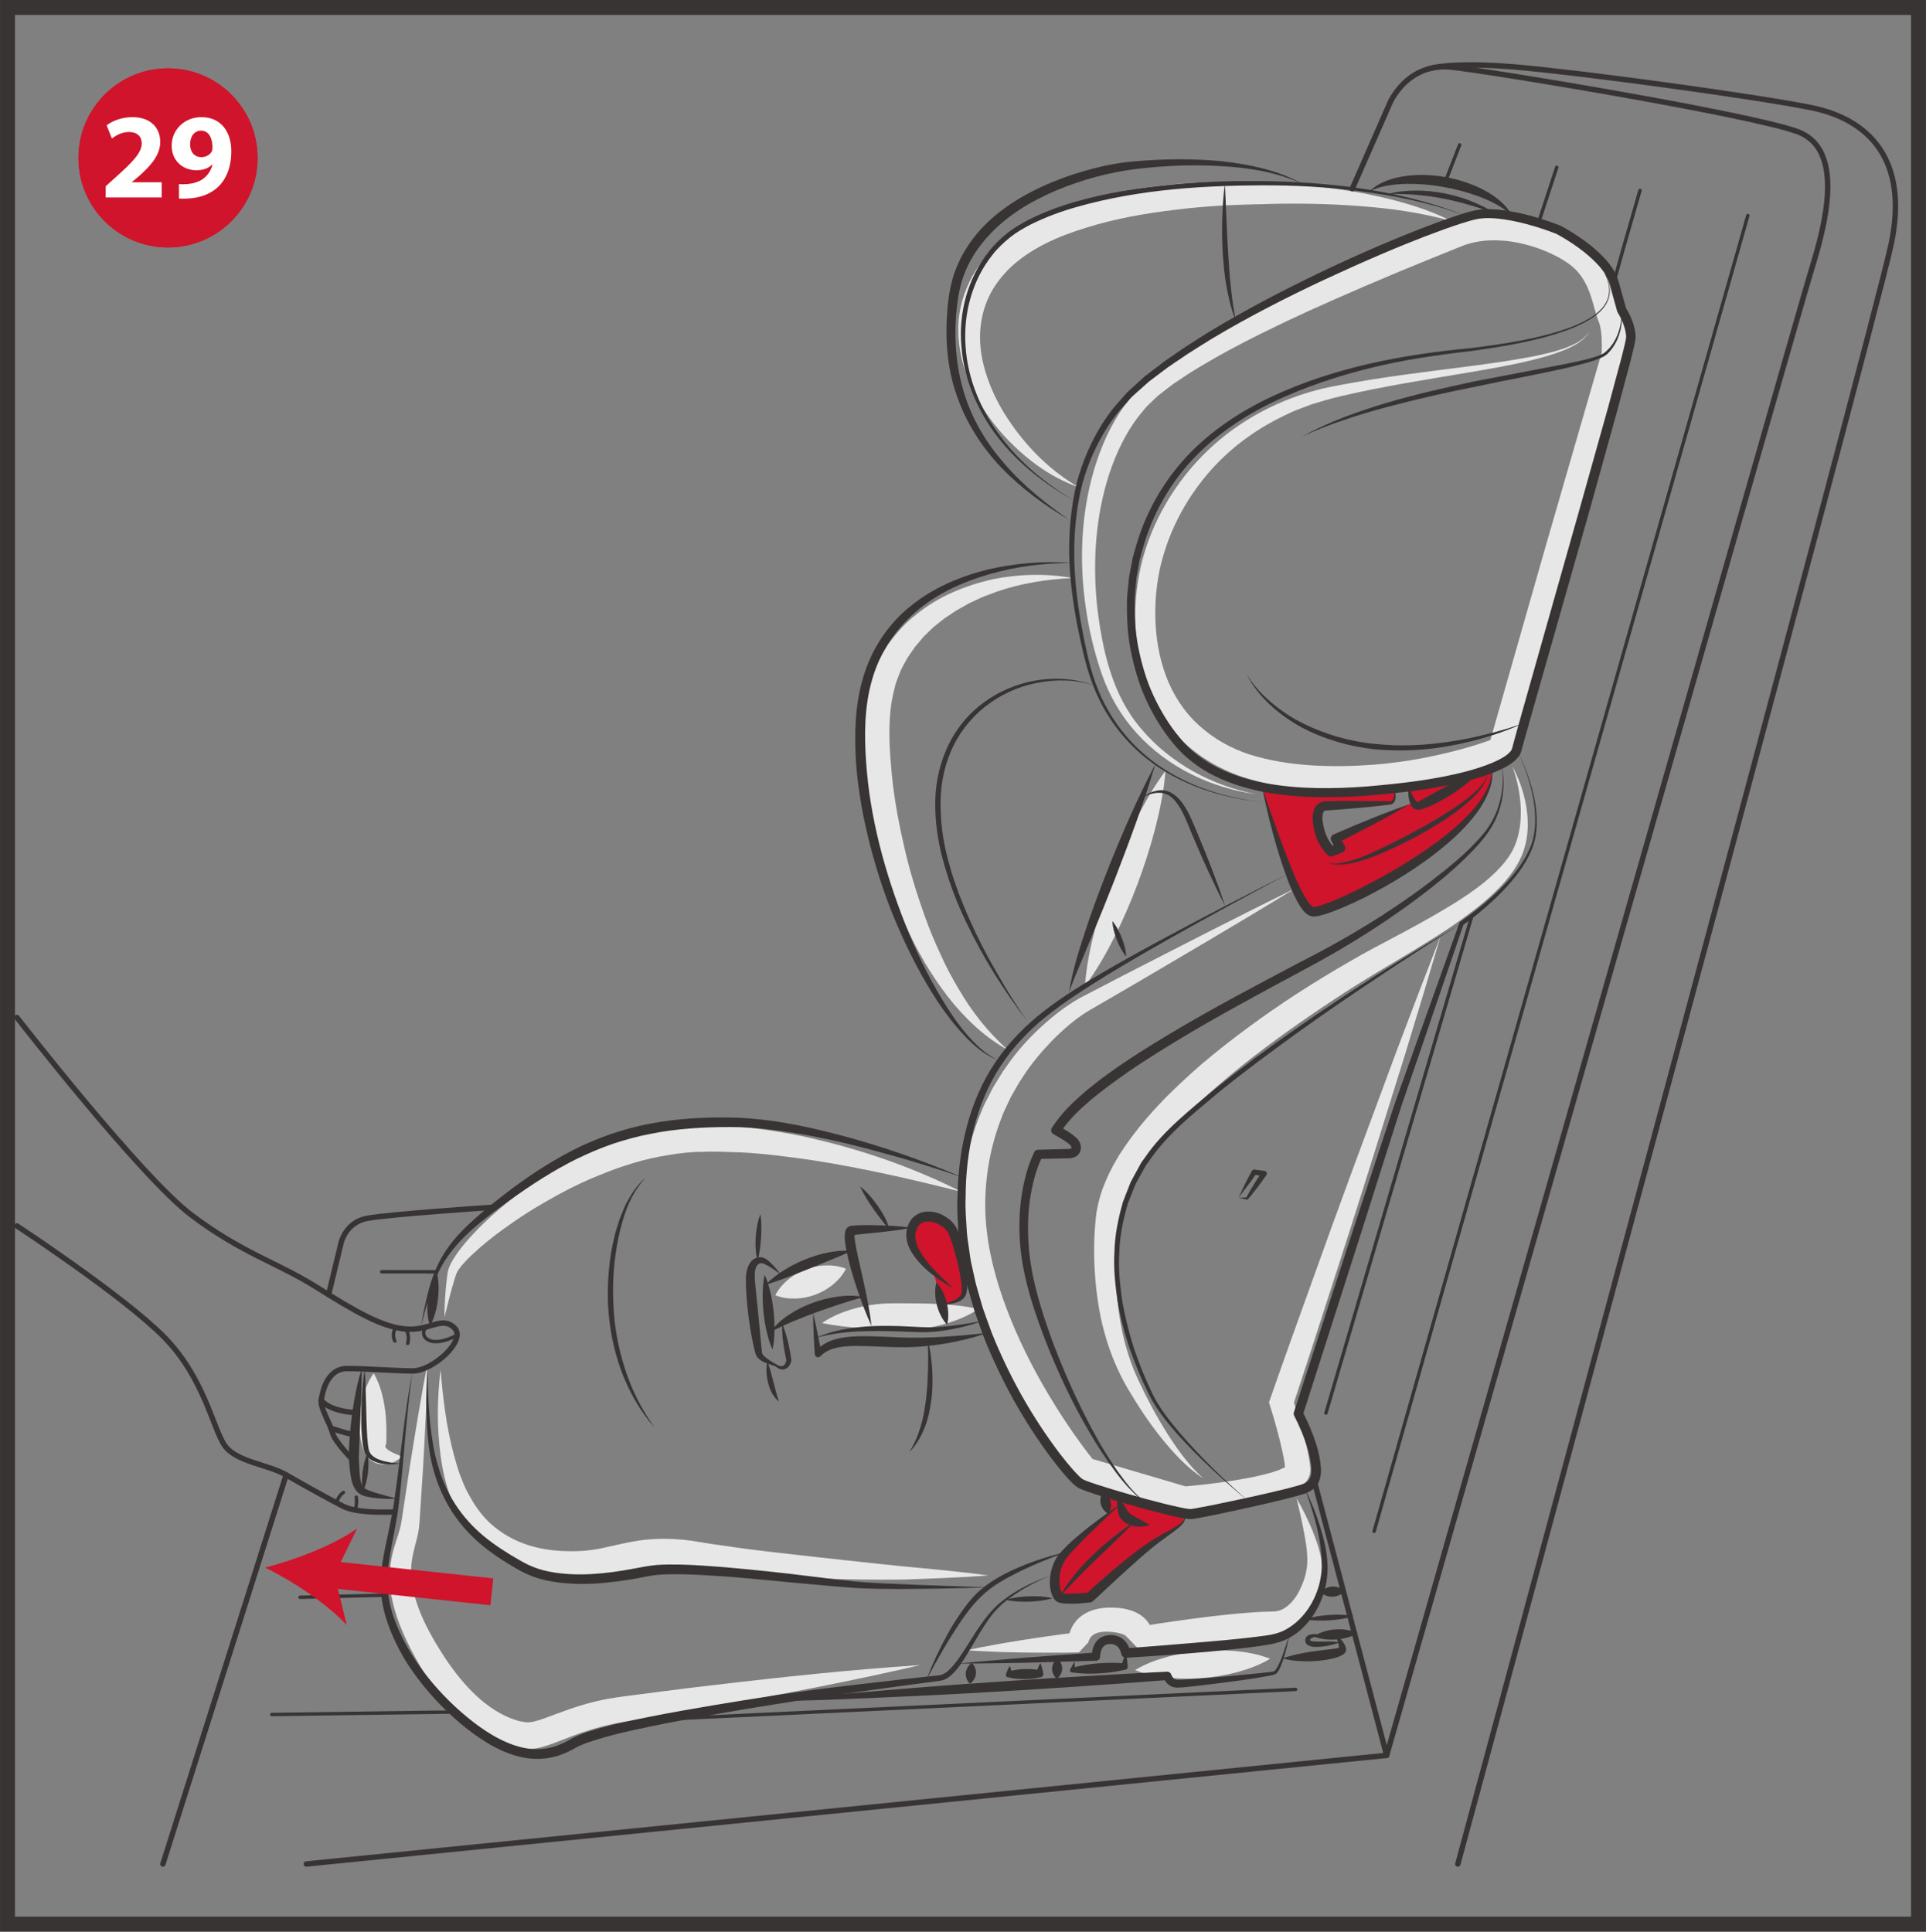 <?xml version="1.0" encoding="UTF-8"?>
<!DOCTYPE svg PUBLIC "-//W3C//DTD SVG 1.1//EN" "http://www.w3.org/Graphics/SVG/1.1/DTD/svg11.dtd">
<!-- Creator: CorelDRAW 2018 (64-Bit) -->
<svg xmlns="http://www.w3.org/2000/svg" xml:space="preserve" width="43.001mm" height="43.131mm" version="1.1" style="shape-rendering:geometricPrecision; text-rendering:geometricPrecision; image-rendering:optimizeQuality; fill-rule:evenodd; clip-rule:evenodd"
viewBox="0 0 20045.13 20106.15"
 xmlns:xlink="http://www.w3.org/1999/xlink">
 <rect x="0" y="0" width="20045.13" height="20106.15" fill="#808080" stroke="none"/>
 <defs>
  <style type="text/css">
   <![CDATA[
    .str4 {stroke:#383434;stroke-width:155.56;stroke-miterlimit:4}
    .str2 {stroke:#CF142B;stroke-width:281.23;stroke-miterlimit:4}
    .str3 {stroke:#CF142B;stroke-width:140.59;stroke-miterlimit:4}
    .str0 {stroke:#383434;stroke-width:56.27;stroke-linecap:round;stroke-linejoin:round;stroke-miterlimit:4}
    .str1 {stroke:#383434;stroke-width:35.52;stroke-linecap:round;stroke-linejoin:round;stroke-miterlimit:4}
    .fil3 {fill:none;fill-rule:nonzero}
    .fil4 {fill:#FFFFFE;fill-rule:nonzero}
    .fil0 {fill:#E8E7E8;fill-rule:nonzero}
    .fil2 {fill:#383434;fill-rule:nonzero}
    .fil1 {fill:#CF142B;fill-rule:nonzero}
   ]]>
  </style>
 </defs>
 <g id="Слой_x0020_1">
  <path class="fil0" d="M11226.07 5070.99c-310.32,-107.22 -581.67,-317.08 -803.85,-565.73 -218.21,-251.77 -393.02,-560.6 -438.56,-913.67 -11.7,-87.82 -12.03,-177.61 -5.59,-267.39 10.16,-89.64 28.25,-179.1 58.88,-264.59 59.85,-172.67 160.64,-325.8 284.5,-456.84 124.98,-130.94 274.94,-227.3 427.05,-308.23 153.13,-80.23 312.28,-142.23 473.29,-193.04 647.26,-190.1 1317.6,-230.75 1969.62,-197 330.23,10.35 657.01,46.2 980.8,104.56 321.98,62 644,146.37 936.89,292.42 -314.43,-87.36 -633.65,-132.72 -954.98,-155.93 -320.53,-25.31 -643.16,-30.58 -962.71,-22.19l-59.34 2.28c-26.15,1.35 -45.22,0.51 -64.66,1.03l-119.06 3.45c-79.76,2.61 -159.66,5.41 -239.42,10.16 -159.52,9.56 -318.53,23.54 -476.74,43.26 -315.92,37.85 -629.69,92.77 -927.52,186.65 -296.8,89.64 -585.59,218.91 -795.13,420.34 -102.93,100.5 -190.1,221.19 -241.89,354.24 -52.3,133.23 -74.49,278.44 -66.29,426.44 8.58,147.82 47.04,296.66 104.28,439.54 56.41,143.58 133.88,280.91 224.78,409.52 181.06,257.83 413.3,487.74 695.65,650.71z"/>
  <path class="fil0" d="M13074.31 8266.14c-465.74,-62.65 -920.95,-278.06 -1244.28,-635.1 -161.48,-177.47 -285.29,-390.22 -363.93,-617.99 -78.59,-226.13 -132.72,-459.17 -166.75,-696.16 -67.59,-472.92 -49.51,-963.51 88.01,-1430.04 69.55,-232.05 168.38,-459.82 314.1,-661.43 39.62,-48.01 73.14,-100.32 118.08,-144.88 45.22,-43.07 87.31,-93.23 135.65,-130.25 47.87,-38.13 95.05,-77.76 143.39,-114.63l148.33 -103.77c400.94,-265.76 823.89,-480.98 1249.68,-689.22 426.58,-205.72 860.07,-395.3 1295.37,-578.04l325.94 -136.49c124.65,-52.3 257.23,-77.1 387.15,-83.02 261.28,-10.07 512.92,48.48 745.62,151.78 115.75,53.93 230.38,114.3 334.66,215.6 101.95,99.15 171.69,225.11 215.74,347.48 22.7,61.16 40.14,122.18 55.89,178.91 7.92,27.64 15.48,55.61 23.21,77.94 3.96,13.01 7.23,19.58 11.65,31.42 7.74,19.91 15.15,39.95 19.91,58.04 36.69,146.7 34.87,265.11 30.25,396.98l-0.47 12.68 -4.61 16.13 -587.92 2056.93 -595.29 2054.84 -18.93 65.12 -59.85 22.84c-225.48,86.66 -444.02,144.42 -671.32,193.74 -225.76,46.85 -454.83,78.45 -685.4,94.07 -460.8,26.62 -925.56,14.31 -1384.87,-132.39 -226.46,-75.98 -442.71,-199.47 -619.48,-367.89 -177.75,-167.91 -309.02,-381.51 -387.94,-607.97 -79.9,-226.79 -112.3,-465.04 -110.99,-699.57 1.12,-233.87 35.52,-470.31 107.36,-693.97 143.25,-447.33 419.22,-845.1 775.22,-1142.93 357.22,-296.66 796.3,-490.26 1246.05,-566.06 444.67,-85.68 892.65,-137.33 1338.16,-195.04 222.82,-28.95 445.32,-60.18 665.35,-101.95 109.87,-21.54 219.24,-46.71 324.96,-82.88 102.14,-38.5 215.6,-82.74 270.7,-184.51 -22.84,52.12 -66.94,91.74 -113.32,123.35 -47.5,31.37 -98.97,55.24 -151.13,77.43 -105.07,42.09 -214.11,73.19 -323.61,100.64 -219.24,54.77 -441.73,91.93 -663.58,130.25 -443.69,74.82 -888.22,143.58 -1323.66,245.06 -109.69,24.33 -213.97,56.87 -319.23,88.29l-153.74 58.69c-51.46,18.6 -99.48,45.73 -149.17,68.11 -196.35,95.89 -380.2,216.39 -544.15,359.83 -326.27,287.76 -569.83,666.52 -691.83,1079.11 -61.53,205.9 -88.34,419.82 -85.35,635.61 3.12,214.62 37.15,427.75 110.99,624.1 72.86,196.35 187.96,374.09 340.72,512.59 151.64,139.29 335.5,243.71 536.13,307.99 401.08,124.32 853.68,135.84 1286.84,103.95 218.07,-17.43 435.3,-50.02 649.08,-97.19 212.15,-46.38 429.19,-106.05 623.44,-181.57l-78.64 88.15 586.94 -2057.26 594.49 -2055.16 -4.94 28.62c5.45,-102.46 2.47,-223.15 -19.25,-305.06 -2.61,-10.54 -5.92,-17.95 -8.34,-25.5 -6.29,-15.8 -14.5,-36.36 -19.11,-51.65 -11,-33.19 -18.74,-62.14 -26.94,-91.27 -15.48,-56.73 -30.44,-108.99 -48.53,-158.35 -35.2,-98.83 -84.05,-183.34 -150.8,-249.12 -64.28,-64.66 -159.19,-120.41 -255.88,-165.77 -195.69,-90.16 -414.6,-142.41 -624.75,-136.17 -104.75,3.26 -207.53,21.86 -301.14,59.85l-327.38 132.39c-435.3,176.26 -866.69,360.95 -1293.27,554.5 -424.11,196.86 -846.73,402.25 -1236.35,649.92l-143.06 95.7c-46.06,33.56 -89.6,68.9 -134.67,103.3 -46.06,33.84 -80.74,74.31 -122.04,110.99 -40.28,37.01 -71.7,84.19 -108.34,125.63 -135.84,176.95 -234.01,385 -305.24,601.25 -141.25,435.11 -172.67,906.59 -126.28,1366.92 53.42,456.98 155.37,931.57 461.59,1285.67 299,353.4 733.13,591.18 1195.1,677.84z"/>
  <path class="fil0" d="M11165.47 6016.5c-278.25,12.63 -550.26,57.06 -804.5,146.65 -62.33,26.01 -126.98,44.43 -186.51,75.01l-90.44 42.28 -86.33 48.99c-58.88,30.44 -110.67,71.18 -166.09,105.73l-76.5 60.69c-25.97,19.58 -50.63,40.28 -73,63.63l-69.22 67.13 -61.53 73.51 -30.72 36.17 -26.8 39.11 -53.47 77.94c-27.46,56.59 -63.63,108.71 -82.56,168.56 -11,29.27 -23.35,57.9 -33.38,87.36l-23.03 90.95c-58.69,240.91 -50.81,515.06 -26.8,780.12 21.21,267.76 67.78,535.15 128.43,798.77 57.76,264.59 137.84,524.24 229.77,779.14 45.87,127.63 99.15,252.29 155.88,375.31 55.57,123.81 118.73,244.03 188.79,360.16 135.98,235.46 305.52,451.06 514.22,635.89 -245.53,-133.69 -454.55,-334.98 -628.34,-557.81 -173.37,-224.46 -316.76,-471.61 -433.34,-729.49 -235.18,-516.04 -380.2,-1069.42 -435.3,-1637.3 -11.37,-142.41 -16.78,-285.94 -11.84,-431.01 6.25,-144.37 16.92,-293.35 61.49,-440.57l33.7 -109.17c13.84,-35.38 30.3,-69.92 45.4,-104.61 27.64,-71.18 72.86,-133.18 110.01,-198.96 88.01,-122.55 186.98,-237.97 306.03,-326.78 230.1,-189.12 507.51,-298.34 784.45,-362.95 280.07,-57.06 567.18,-63.82 841.51,-14.45z"/>
  <path class="fil0" d="M12129.91 8023.88c-15.43,207.07 -57.06,404.21 -106.56,598.6 -50.49,193.88 -111.32,383.84 -181.06,570.67 -69.74,186.65 -148.66,369.99 -237.79,549.23 -90.3,179.1 -188.47,355.07 -313.26,521.31 15.1,-207.21 56.55,-404.53 106.24,-598.74 50.49,-193.88 111.32,-384.02 181.38,-570.49 70.2,-186.65 148.98,-369.85 238.25,-549.28 90.3,-179.1 188.33,-355.03 312.79,-521.31z"/>
  <path class="fil0" d="M13278.35 8217.43c114.44,263.94 210.01,532.36 328.41,776.2 29.46,60.04 61.86,118.08 95.05,164.79 16.46,22.19 35.06,41.95 45.22,48.67 1.68,0 4.1,2.33 3.96,1.68 -1.49,-2.66 -0.98,-0.19 -5.78,-3.78 -14.26,-3.31 -5.73,-2.98 -0.14,-4.29 39.81,-9.56 103.44,-34.68 160.36,-63.3 58.69,-28.16 118.22,-60.18 176.91,-94.26 236.48,-135.33 470.03,-287.11 697.94,-444.34 113.14,-79.57 227.63,-158.68 334,-246.65 55.1,-42.47 105.59,-88.66 154.58,-136.86 47.36,-49.32 94.4,-100.13 114.96,-169.54 11.51,73.37 -19.07,148.85 -51.14,214.48 -33.56,66.57 -75.47,128.1 -118.73,187.3 -89.46,116.26 -188.47,223.62 -294.19,322.96 -212.66,197.51 -443.88,371.86 -698.77,517.2 -64.47,35.71 -129.59,70.53 -199.47,101.48 -71.7,29.6 -139.43,60.32 -239.42,74.96 -29.46,1.68 -56.59,6.11 -105.45,-6.25 -22.84,-5.08 -36.83,-14.78 -54.59,-23.49 -15.62,-9.23 -26.62,-18.74 -39.62,-28.81 -43.91,-39.3 -66.94,-77.62 -89.13,-114.44 -41.63,-73.33 -67.92,-144.7 -91.09,-215.74 -85.68,-284.5 -123.35,-568.34 -123.86,-857.97z"/>
  <path class="fil0" d="M15741.3 7977.12c95.05,180.4 157.19,383.18 159.01,595.47 1.17,105.77 -15.62,214.29 -55.57,316.43 -40.79,102.6 -102.97,193.04 -171.22,275.27 -139.43,162.83 -305.89,291.91 -473.62,413.62 -168.56,121.34 -344.87,227.58 -519.49,334.14 -175.46,106.75 -349.81,208.19 -520.65,314.61 -171.36,106.7 -340.06,217.56 -506.2,331.67 -332.65,227.3 -657.94,465.55 -960.38,727.4 -303.75,258.02 -591.18,539.53 -806.97,859.74 -108.66,157.19 -193.36,333.49 -229.72,503.69 -15.8,93.61 -25.83,192.9 -32.54,290.93 -7.27,98.17 -11.05,197.19 -9.88,295.83 5.27,394.23 69.74,790.37 242.22,1147.41 84.7,182.87 180.73,360.16 287.81,531.14 108.71,169.4 225.95,336.66 378.38,472.5 -172.48,-111.51 -312.42,-267.72 -441.87,-427.24 -128.57,-161.2 -241.75,-334.33 -346.5,-511.94 -104.75,-180.73 -186,-379.22 -240.91,-582.19 -55.75,-203.25 -84.7,-412.6 -98.5,-621.95 -13.33,-210.33 -9.88,-418.66 18.23,-632.16 21.72,-116.07 51.84,-222.96 97.38,-323.47 20.04,-51.79 46.85,-98.97 70.53,-148.15 27.46,-46.38 52.3,-95.24 82.09,-139.62 234.01,-361.32 535.29,-655.84 847.57,-928.03 317.36,-267.39 651.23,-510.45 996.09,-735.09 173.32,-110.99 348.64,-218.21 526.71,-321.14 177.61,-104.61 360.67,-198.86 538.93,-293.91 179.05,-95.38 355.68,-193.22 526.39,-297.13 170.06,-104.42 336.15,-216.76 473.81,-353.58 68.39,-68.25 130.25,-142.41 173.13,-226.13 42.79,-84.33 66.47,-179.24 77.48,-276.43 19.25,-195.37 -13.66,-400.11 -81.72,-591.7z"/>
  <path class="fil0" d="M14993.44 9744.1c-120.41,410.5 -243.71,820.12 -369.2,1228.99l-382.34 1224.46c-128.43,407.84 -258.02,815.22 -390.6,1221.71 -131.36,406.68 -262.31,813.73 -397.45,1219.24l0.47 -78.45c53.28,160.87 101.48,319.37 141.76,486.48 10.02,41.58 19.07,84.19 27.13,128.1 3.64,22.19 7.23,44.56 10.35,67.92l3.64 36.31c0.33,3.78 0.65,4.48 0.84,10.72 0,8.02 -0.33,16.27 -0.98,24.66 -1.82,15.62 -3.96,34.54 -9.42,46.52 -5.08,13.33 -11,26.48 -17.76,38.83 -6.71,11.65 -13.15,18.74 -20.18,28.11 -14.82,19.25 -27.32,28.62 -40.98,40.6 -26.15,21.21 -50.63,35.71 -73.84,47.87 -46.52,24.01 -90.44,41.58 -133.37,55.89 -171.69,57.43 -337.27,85.68 -504.2,113.32 -166.93,25.97 -331.53,46.2 -500.61,61.67l-24.47 2.14 -25.17 -7.09 -1038.84 -299.14 -43.07 -12.49 -26.01 -33.05c-216.39,-274.8 -400.76,-557.99 -569.79,-857.27 -166.93,-298.81 -315.12,-610.3 -422.81,-939.22 -107.4,-328.08 -179.29,-673.74 -177.93,-1027 0.98,-352.09 74.49,-700.87 213.45,-1023.04 15.43,-40.93 35.01,-80.23 55.57,-118.87l60.04 -116.63 68.57 -111.83c22.19,-37.62 46.2,-73.98 72.67,-108.85 98.5,-144.04 215.93,-274.15 342.39,-393.02 128.61,-118.4 261,-225.62 419.68,-314.75l446.49 -232.05c597.29,-306.55 1194.07,-613.56 1796.63,-909.57 -572.82,350.27 -1151.65,689.54 -1730.39,1029.47l-435.11 252.75c-130.57,81.07 -257.18,191.27 -369.53,305.2 -111.83,116.63 -216.9,240.12 -303.42,375.96 -23.49,32.86 -44.38,67.08 -63.63,102.46l-59.85 104.56 -51.32 108.9c-17.76,35.99 -34.54,72.35 -47.36,110.48 -116.73,297.69 -173.32,619.99 -169.36,937.87 4.89,318.06 76.64,636.59 183.67,942.81 107.87,306.55 247.34,604.19 410.31,889.2 162.13,283.85 347.48,562.75 547.79,813.68l-69.08 -45.4 1037.07 305.24 -49.69 -5.08c159.52,-13.52 322.68,-32.4 481.68,-56.27 158.68,-24.33 319.04,-53.61 461.78,-97.66 35.52,-10.86 68.43,-24.01 95.56,-37.2 13.29,-6.57 24.47,-13.47 30.39,-17.9 1.68,-1.82 6.25,-4.61 3.12,-2.47 -0.79,0.98 0.51,0.98 -1.45,3.45 -2.47,3.12 -4.15,6.9 -4.94,10.86 0.47,2.94 -3.96,10.68 -3.45,16.46 -0.19,3.12 0,6.25 0.65,9.18 0.33,1.17 -0.33,-3.26 -0.33,-4.61l-2.14 -25.31 -7.23 -54.45c-6.11,-37.48 -13.33,-75.61 -21.91,-114.26 -34.03,-154.58 -78.59,-312.79 -126.1,-466.07l-12.68 -40.79 13.15 -37.67c140.78,-403.56 285.99,-805.62 430.55,-1207.87 143.72,-402.76 289.91,-804.5 437.77,-1205.77l445.84 -1202.65c150.48,-400.25 303.24,-799.88 458.98,-1198.36z"/>
  <path class="fil0" d="M4585.57 14258.03c24.52,298.16 60.04,593.52 135.84,875.87 18.93,70.39 38.83,140.13 62.51,208.37 27.27,65.59 49.18,133.04 84.19,193.55 63.96,123.67 142.09,237.79 242.4,327.43 99.99,89.46 215.93,157.7 341.88,204.09 126.14,46.2 261.66,69.88 398.99,76.59 68.39,2.8 138.96,3.64 206.37,-0.98 67.27,-3.59 134.21,-13.8 203.25,-27.78 137,-27.64 288.65,-69.74 448.96,-87.96 160.36,-16.64 322.68,-12.03 478.23,8.86l223.8 35.38 217.74 31.23c291.58,43.07 587.08,70.72 882.12,106.24 295.17,31.23 591.18,65.26 886.73,94.72 296.48,27.97 593.33,54.91 890.51,94.86 -298.48,22.7 -597.29,32.4 -896.43,43.12 -299.65,2.94 -598.27,-1.17 -897.27,-13.84 -299.14,-9.51 -597.43,-32.4 -897.55,-60.83 -75.01,-6.39 -150.01,-17.25 -225.16,-26.94l-218.21 -31.09c-139.8,-16.78 -277.46,-17.62 -413.44,-2.33 -136.35,13.19 -273.31,48.85 -428.73,78.31 -76.96,14.45 -158.03,25.45 -239.47,28.95 -81.21,4.1 -159.99,2.8 -240.26,-4.94 -159.52,-15.15 -319.37,-49.83 -470.82,-113.14 -151.78,-61.67 -291.4,-157.75 -404.53,-276.62 -229.72,-239.47 -329.9,-561.44 -370.5,-858.29 -40.6,-302.58 -38.5,-605.64 -1.17,-902.81z"/>
  <path class="fil0" d="M10007.39 12405.79c-511.14,-129.59 -1020.75,-246.04 -1532.69,-326.45 -256.39,-36.83 -511.8,-72.35 -767.49,-84.38 -127.45,-2.94 -254.94,-11.84 -381.23,-5.92 -127.91,-0.98 -247.81,13.33 -371.16,34.03 -245.85,37.67 -487.42,114.16 -721.29,211.03 -235.83,93.23 -460.29,216.72 -679.99,348.27 -109.55,66.47 -215.13,139.62 -319.23,214.48 -103.77,75.28 -204.88,155.23 -297.97,241.89 -47.36,42.42 -92.25,87.31 -131.55,134.53 -19.39,23.17 -37.53,48.15 -48.67,70.53 -5.45,9.23 -10.4,25.17 -15.34,40.6l-14.78 46.24c-37.34,124.65 -68.9,252.43 -100.46,380.53 0.47,-132.2 8.34,-264.13 24.15,-396.33l6.43 -49.97c2.14,-16.46 4.57,-32.4 11.33,-53.93 12.68,-38.69 29.79,-69.74 47.87,-100.18 36.5,-60.04 77.43,-114.63 120.69,-167.07 175.65,-206.37 377.73,-384.68 595.01,-543.36 433.3,-316.06 931.9,-560.28 1478.05,-654.49 135.37,-20.88 277.6,-34.54 412.13,-31.28 136.31,-2.61 271.03,4.94 405.51,15.62 267.58,28.16 531.7,71.04 790.37,134.72 517.34,123.67 1018.93,301.93 1490.27,540.89z"/>
  <path class="fil0" d="M8554.84 13770.94c123.02,-84.05 258.35,-132.39 396.52,-165.95 69.22,-16.27 139.75,-27.13 211.12,-33.7 70.06,-6.57 147.54,-5.59 207.86,-5.41 128.8,-0.19 261.33,0.79 396.33,7.09 135.51,7.37 272.84,18.88 417.21,52.91 -124.65,81.58 -257.83,130.94 -394,166.93 -136.35,35.2 -276.81,54.45 -420.99,54.26 -76.17,-1.63 -135.19,-5.92 -201.61,-9.7 -65.12,-3.59 -131.08,-7.55 -197.84,-12.82 -133.88,-10.35 -269.86,-23.17 -414.6,-53.61z"/>
  <path class="fil0" d="M8068.77 13481.87c40.79,-77.43 91.6,-128.75 145.21,-172.15 54.12,-42.28 112.02,-74.17 173.32,-97.38 61.21,-23.17 125.82,-37.15 194.39,-40.93 68.9,-2.66 140.97,2.8 222.82,34.54 -40.79,77.94 -91.41,129.22 -145.21,172.67 -53.93,42.23 -111.97,74.17 -173.32,97.01 -61.35,22.7 -126.14,36.83 -194.53,40.46 -69.08,2.61 -140.97,-2.61 -222.68,-34.22z"/>
  <path class="fil0" d="M4451.69 14179.06c-7.92,362.81 -28.3,723.76 -47.87,1084.71l-35.2 540.75c-1.82,23.68 -2.14,42.42 -5.27,70.2 -2.14,26.34 -5.27,52.3 -10.68,76.5 -9.37,49.79 -22.05,94.4 -33.24,138.26 -22.84,86.01 -38.64,164.79 -40.93,244.22 -4.94,316.43 167.58,640.55 355.35,927.01 96.22,142.6 202.13,277.46 324.49,390.74 121.2,112.67 261.28,205.25 404.86,250.65 35.52,12.31 70.53,19.07 103.3,23.68 32.03,2.94 53.28,0.98 89.46,-6.76 69.04,-15.48 153.93,-49.97 238.58,-81.25 171.69,-64.8 355.54,-124.14 542.24,-156.86 95.19,-16.64 185.3,-27.32 274.29,-38.97l268.88 -34.73c179.1,-24.01 358.66,-45.68 538.23,-66.24 718.17,-85.68 1437.83,-161.52 2161.4,-209.68 -706.51,163.95 -1416.94,300.25 -2128.81,426.72 -177.93,32.4 -356.05,63.82 -534.31,92.91l-267.39 44.56c-89.78,15.01 -178.77,29.14 -261.14,46.71 -168.42,35.52 -330.23,86.85 -495.53,152.48 -84.33,31.56 -166.42,68.57 -273.45,95.19 -51.65,13.33 -121.39,20.56 -179.43,14.31 -56.92,-6.76 -110.99,-17.11 -161.01,-34.03 -200.96,-66.94 -366.22,-184.69 -507.65,-318.2 -140.59,-135.05 -260.16,-286.18 -359.97,-446.81 -98.83,-161.2 -186,-326.27 -255.08,-505.36 -66.94,-178.12 -116.59,-376.61 -95.56,-581.02 9.23,-101.11 36.22,-199.14 65.12,-286.32 13.84,-42.89 28.16,-84.7 37.67,-123.16 5.59,-19.72 9.23,-38.5 12.49,-57.06 3.96,-16.78 6.95,-43.07 10.4,-64.33l81.21 -537.39c57.9,-357.87 114.96,-715.56 184.55,-1071.42z"/>
  <path class="fil0" d="M10063 17177.03c95.52,-21.4 191.22,-39.48 287.11,-56.92 95.7,-18.6 191.78,-32.4 287.81,-48.85 95.84,-16.27 192.06,-28.44 288.09,-42.89 95.89,-14.64 192.1,-26.48 288.32,-38.18l-97.52 104.61c0.65,-37.67 4.57,-57.57 11.19,-85.03 6.71,-25.5 16.27,-50.49 28.76,-74.49 25.31,-47.55 62.84,-91.27 107.03,-121.71 89.18,-62 188.14,-77.1 274.66,-80.41 86.85,-1.63 171.83,4.1 270.51,43.4 48.53,21.72 101.48,55.29 141.25,111.04 19.58,27.46 35.06,59.53 43.45,93.23 4.75,16.78 7.23,34.03 8.72,51.65 0.47,8.86 1.12,17.43 0.65,27.13 -0.51,10.68 -0.19,15.94 -3.64,35.66l-154.25 -161.62c242.26,-40.98 484.29,-74.87 728.05,-105.26 121.85,-13.98 243.85,-28.16 367.19,-37.99 61.86,-5.13 123.53,-9.88 186.84,-13.15 31.05,-1.49 63.63,-2.33 96.68,-2.66 19.25,0 26.34,-1.17 36.17,-1.63 9.88,-0.19 19.77,-0.19 28.95,-3.45 76.12,-10.86 152.62,-77.48 208.37,-165.44 52.96,-89.64 94.86,-196.35 106.05,-304.26 10.21,-103.25 -8.2,-227.39 -30.77,-344.35 -21.21,-119.2 -49.46,-238.25 -77.94,-358.34 62.65,106.56 116.45,217.74 164.46,332.7 23.03,58.04 44.89,116.59 63.16,177.75 18.41,60.37 33.84,126 35.85,196.07 4.75,136.49 -21.21,270.84 -81.07,397.45 -31.28,62.98 -70.9,124.19 -124.32,178.59 -52.3,54.63 -122.88,101.81 -203.76,123.67 -19.77,7.09 -40.14,10.21 -60.88,12.82 -20.37,2.8 -43.73,5.59 -54.91,6.43 -28.11,2.47 -56.41,5.08 -86.15,9.04 -58.41,6.25 -118.26,13.98 -177.93,22.19l-360.02 50.49 -723.06 99.34 -154.25 -161.8c-2,10.68 -1.03,6.57 -1.35,8.2 0.33,0.51 0.33,-0.33 0.33,-0.33 -0.14,-0.65 0.19,-1.82 -0.14,-2.8 0,-1.96 -0.65,-3.45 -2.14,-6.06 -2.28,-4.94 -11.51,-14.82 -29.09,-24.33 -37.01,-18.6 -101.16,-29.6 -160.55,-32.58 -59.02,-3.45 -111.65,5.92 -146.65,24.33 -18.09,8.72 -31.28,21.21 -43.12,36.83 -5.59,7.92 -10.35,16.97 -14.45,26.66 -3.78,7.55 -6.76,24.15 -7.88,23.03l-97.52 104.75c-97.05,2.14 -193.92,3.78 -290.93,2.8 -97.19,-0.65 -194.2,0.84 -291.26,-1.63 -97.33,-2.8 -194.39,-2.98 -291.86,-7.92 -97.19,-3.59 -194.72,-8.2 -292.24,-15.76z"/>
  <path class="fil0" d="M13218.82 17265.65c-112.3,67.92 -226.93,107.73 -342.21,139.29 -115.47,30.44 -231.73,49.83 -348.83,59.85 -117.24,10.21 -235.13,10.35 -354.05,-0.33 -118.92,-11.65 -238.63,-32.07 -360.62,-80.55 112.3,-68.25 226.74,-108.38 342.02,-139.8 115.61,-30.44 231.91,-49.83 348.97,-59.39 117.29,-9.84 235.18,-10.02 354.1,0.7 118.87,11.84 238.58,32.03 360.62,80.23z"/>
  <path class="fil0" d="M3889.13 14293.6c53.79,94.21 81.07,186 100.97,276.95 18.93,90.95 27.97,181.06 30.77,268.88 1.17,43.4 0.98,87.45 0.33,127.77 -1.31,21.54 -0.19,38.32 -1.82,56.41 -0.14,4.43 -0.98,11 -2.14,14.78 -0.98,0.98 -4.24,4.48 -4.94,5.78 -10.16,8.72 5.78,35.52 40.46,56.41 34.22,21.68 78.64,39.81 129.13,60.32 -39.16,39.34 -87.17,64.47 -144.23,76.96 -28.95,4.94 -60.37,7.74 -95.7,-0.65 -34.4,-7.37 -74.17,-25.31 -104.93,-58.18 -16.6,-15.8 -27.46,-34.4 -39.16,-53.66 -9.04,-17.76 -14.45,-33.52 -21.21,-51.14 -9.18,-27.13 -15.94,-55.57 -20.88,-79.76 -10.21,-50.95 -13.8,-98.64 -15.94,-146.65 -2.66,-95.56 7.74,-188.98 29.93,-281.37 23.68,-92.44 56.92,-183.85 119.38,-272.84z"/>
  <path class="fil1" d="M13134.49 8192.91c0,0 271.21,63.96 594.82,58.04 323.66,-6.11 783.48,-43.91 783.48,-43.91 0,0 40.6,149.31 -50.67,151.97 -91.09,2.47 -691.69,-14.17 -719.47,53.1 -27.78,67.08 -89.13,133.37 6.57,287.95l95.7 154.58 105.59 -28.44 -51.98 -96.36 808.79 -378.76 -46.2 -161.15 866.5 -194.72c0,0 10.81,250.14 -176.95,448.96 -187.82,199 -351.44,403.56 -800.72,646.28 -449.43,242.73 -821.93,453.71 -923.23,382.53 -101.48,-71.23 -260.16,-518.37 -300.44,-641.2 -40.32,-122.69 -191.78,-638.87 -191.78,-638.87z"/>
  <path class="fil1" d="M9794.68 13543.36l-76.31 -295.87c0,0 -299.6,-265.43 -224.97,-468.54 74.68,-203.06 385.79,-62.33 422.67,37.01 36.83,99.34 129.92,516.04 119.2,627.22 -10.54,111.18 -220.35,178.26 -240.59,100.18z"/>
  <path class="fil1" d="M11535.61 15757.81l-33.1 -224.64 823.94 219.51c0,0 7.37,88.34 -64.33,136.82 -71.7,48.53 -864.03,516.04 -947.24,741.01 0,0 -209.03,37.34 -286.32,-2.61 -77.43,-39.95 -130.06,-260.3 34.54,-431.85 164.65,-171.5 472.5,-438.24 472.5,-438.24z"/>
  <path class="fil2" d="M11127.25 5411c-254.38,-149.17 -495.3,-325.94 -703.02,-540.23 -205.39,-215.41 -372,-473.48 -468.35,-759.42 -100.64,-285.34 -120.55,-593.38 -95.56,-891.49 11.84,-147.68 38.64,-303.28 98.17,-444.86 58.74,-142.09 144.09,-272.33 246.37,-385.79 207.53,-226.27 475.25,-381.37 751.22,-495.48 138.64,-56.92 281.19,-103.11 426.07,-140.31 143.9,-37.67 293.59,-64.61 442.06,-75.61 296.2,-24.85 593.98,-28.3 889.99,0.33 147.54,15.62 294.57,40.42 438.28,77.43 71.7,18.93 142.6,41.44 211.82,67.59 68.71,27.64 135.84,59.39 199.98,95.89 -267.44,-127.45 -562.61,-173.18 -854.33,-189.77 -292.42,-17.62 -586.76,-5.59 -877.36,28.62 -287.81,35.01 -572.31,112.48 -839.83,224.27 -265.76,113.18 -519.68,265.43 -709.96,477.91 -96.22,104.61 -175.93,223.66 -231.36,353.72 -56.27,130.76 -82.23,269.39 -95.56,414.93 -28.76,288.27 -7.23,581.16 76.96,857.6 83.21,277.13 235.83,531.52 429.57,749.59 190.75,222.03 423.46,406.03 664.84,575.1z"/>
  <path class="fil2" d="M11191.53 5218.2c-301.42,-166.89 -581.81,-381.18 -797.41,-654.82 -213.13,-273.17 -361.13,-605.54 -387.8,-955.82 -32.21,-347.94 64.8,-711.87 284.5,-988.68 53.61,-70.2 118.59,-131.04 186.32,-187.3 68.57,-55.75 145.91,-100.46 222.68,-141.25 156.21,-78.97 320.02,-140.59 487.09,-189.12 334.52,-96.03 678.87,-148.52 1023.41,-181.38 172.48,-15.94 345.47,-26.66 518.51,-31.61 86.66,-2.47 173.13,-3.92 259.98,-2.8 84.7,-0.65 172.85,-0.98 259,1.03 690.2,18.23 1388.97,109.17 2031.29,369.01 -323.28,-121.85 -661.25,-199.47 -1002.15,-248 -341.04,-49.97 -685.44,-75.33 -1029.79,-77.94 -687.54,-3.31 -1383.33,37.34 -2044.63,225.81 -164.74,46.85 -325.75,106.56 -478.19,182.69 -75.66,39.81 -148.85,81.58 -214.62,134.67 -64.98,53.47 -127.45,110.99 -179.1,178.12 -212.62,264.41 -306.03,614.87 -281.19,953.62 20.56,341.23 160.64,669.17 366.4,942.16 205.53,275.78 478.51,496.79 775.69,671.6z"/>
  <path class="fil2" d="M12748.6 1911.91l15.48 358.99c6.11,119.38 9.7,238.63 17.95,357.55 6.9,118.87 15.43,237.79 27.6,356.19 12.68,118.4 28.81,236.3 52.49,354.24 -46.06,-111.37 -73.7,-229.77 -95.38,-348.18 -22.56,-118.73 -32.58,-238.95 -40.98,-358.8 -6.76,-120.22 -8.86,-240.59 -4.75,-360.67 3.78,-120.04 10.68,-240.07 27.6,-359.32z"/>
  <path class="fil2" d="M15740.65 2250.44c-97.01,-95.84 -215.27,-153.09 -336.29,-200.64 -122.04,-45.68 -248.32,-80.09 -376.94,-102.6 -128.24,-24.01 -258.86,-34.87 -388.92,-33.38 -129.73,3.45 -260.16,18.27 -383.84,75.98 99.67,-95.56 241.56,-139.62 377.4,-158.03 137.98,-18.79 277.78,-11.84 413.95,11.65 135.65,25.97 269.02,67.08 392.23,131.55 121.2,63.68 240.4,151.97 302.4,275.45z"/>
  <path class="fil2" d="M16536.57 2601.55c54.96,69.88 110.85,139.8 154.58,217.88 43.77,76.5 75.66,166.79 58.55,256.9 -16.41,90.11 -81.72,163.11 -153.27,215.09 -72.67,52.96 -153.41,93.09 -236.48,126.47 -334.47,129.08 -690.2,185.16 -1042.61,235.5 -354.56,40.6 -705.95,91.09 -1051.15,176.3 -344.35,85.68 -682.97,196.67 -1002.52,348.59 -318.53,152.29 -616.36,352.6 -856.1,609.13 -237.65,256.71 -415.07,571.79 -509.79,908.92l-34.87 126.8 -23.35 129.27 -11.84 64.66 -6.11 65.45 -11.84 130.71c-4.1,174.81 3.45,350.46 36.69,522.47 34.68,171.17 82.37,340.58 155.88,499.12 73.19,158.17 163.16,308.64 274.48,441.69 217.93,273.36 555.52,412.13 896.75,476.28 345.05,62.33 700.92,59.85 1053.15,33.19 352.42,-30.58 707.17,-69.22 1046.06,-159.66 84.56,-23.17 168.1,-49.32 247.53,-81.9 39.44,-16.6 78.41,-34.54 113.93,-55.43 36.36,-19.91 68.25,-45.36 88.34,-70.2 4.29,-6.25 9.84,-12.49 10.54,-17.62 0.98,-2.42 2.1,-5.08 3.45,-7.55l4.43 -16.6 17.57 -66.43 35.71 -129.13 72.35 -257.18 582.14 -2056.79 288.46 -1028.82 138.82 -515.2 31.89 -128.47c6.11,-22.84 8.06,-39.3 12.17,-58.18 5.41,-18.27 4.94,-37.34 2.28,-56.73 -8.72,-76.96 -43.73,-158.73 -85.49,-226.46l-0.98 -1.63c-2.47,-3.96 -4.29,-8.25 -5.27,-12.54l-74.35 -268.04c-19.86,-83.02 -66.89,-152.29 -127.45,-217.88 -120.36,-128.61 -274.8,-234.01 -431.34,-320.02l3.78 1.63c-197.84,-75.8 -407.33,-138.12 -616.03,-160.17 -51.98,-4.43 -104.28,-6.76 -154.58,-2.28 -25.31,1.63 -50.16,4.89 -74.82,11.84 -24.85,5.08 -49.69,11 -75.47,19.53 -51.18,14.82 -102.14,30.95 -153.13,49.04 -51.14,17.11 -101.95,35.01 -152.62,54.26 -406.17,149.17 -803.99,324.12 -1197.19,506.67 -392.55,184.37 -779,382.34 -1151.14,603.68 -91.93,57.1 -184.51,113.32 -274.99,172.39 -88.48,61.95 -181.2,118.4 -265.76,185.49l-129.08 97.33 -119.71 106.89 -59.53 53.61 -53.47 59.9c-34.68,40.6 -73,78.27 -104.89,121.16 -131.41,169.08 -230.89,360.99 -303.75,562.28 -74.17,201.61 -108.06,416.05 -125.63,630.16 -33.56,430.41 28.58,864.21 123.16,1286.37 46.06,211.64 113.79,417.87 222.82,604.84 107.22,186.98 249.82,353.72 417.87,489.89 337.78,273.96 767.49,414.93 1197.85,462.43 -430.83,-41.44 -863.98,-175.79 -1209.5,-447.79 -171.87,-134.86 -318.9,-301.93 -430.55,-490.4 -113.32,-187.77 -185.81,-398.29 -234.99,-610.25 -51.32,-212.01 -93.09,-426.44 -119.71,-643.35 -27.32,-216.9 -37.01,-436.61 -21.72,-655.51 16.27,-218.21 49.18,-438.1 123.67,-646.1 73.19,-207.53 174.3,-406.54 308.64,-582.51 32.72,-44.38 71.88,-83.86 107.59,-126.14l54.59 -62.33 61.02 -55.89 122.65 -111.18 130.43 -99.99c85.49,-68.9 178.4,-126.61 267.39,-190.1 91.09,-60.37 184.04,-117.89 276.29,-176.3 373.63,-226.09 760.4,-428.21 1153.28,-616.68 393.67,-187.63 793.13,-362.11 1202.65,-514.73 50.95,-19.39 102.6,-37.81 154.58,-55.24 51.46,-18.6 103.91,-35.2 157.38,-50.81 25.83,-8.58 53.42,-15.48 82.04,-21.54 28.11,-7.6 56.73,-11.7 86.01,-13.52 57.9,-5.22 114.82,-2.8 171.03,2 224.13,23.49 435.49,86.15 643.16,164.93 1.17,0.51 2.8,1.31 3.96,1.82 85.17,45.54 164.27,95.56 241.75,151.32 76.96,55.57 150.94,116.59 217.23,188.1 33.24,35.52 63.3,75.01 90.76,117.1 11.7,22.7 25.36,44.1 34.87,68.43 8.9,24.01 19.58,50.3 24.52,71.7l74.82 267.86 -6.43 -13.94c51.14,83.21 88.99,169.22 102,269.53 3.45,24.66 4.1,50.63 -1.82,75.8 -4.29,24.66 -8.72,52.44 -14.31,72.67l-31.93 130.9 -137.94 517.2 -285.85 1030.12 -584.61 2056.33 -72.86 256.85 -35.85 128.43 -16.92 62.51 -4.29 15.76 -8.53 23.54c-5.59,16.78 -14.5,27.6 -23.03,39.44 -35.71,44.43 -76.82,73.19 -118.08,96.4 -41.44,24.33 -83.86,43.4 -126.47,61.16 -85.35,34.87 -172.2,61.49 -259.65,85.35 -350.65,92.25 -707.82,129.92 -1064.52,160.03 -357.17,25.78 -720.12,28.11 -1077.3,-37.53 -177.93,-34.36 -354.24,-86.66 -518.51,-168.89 -163.62,-80.88 -316.1,-197.51 -430.03,-340.39 -116.96,-140.78 -211.17,-298.34 -285.85,-464.11 -74.96,-165.91 -123.16,-342.02 -157.7,-519.82 -33.05,-178.59 -39.62,-360.62 -33.7,-541.54l13.47 -135.33 6.9 -67.59 12.54 -66.61 25.31 -133.55 37.01 -130.71c100.97,-347.66 285.48,-669.5 533.29,-933.11 249.3,-262.45 555.2,-463.92 879.64,-615.84 652.39,-304.26 1366.78,-437.77 2074.55,-503.55 351.95,-44.89 707.31,-95.89 1040.84,-219.24 82.7,-31.75 163.11,-70.39 235.32,-121.34 71.04,-50.35 135.19,-120.22 152.43,-207.39 18.09,-86.99 -11.65,-176.77 -54.26,-253.59 -42.42,-78.27 -97.38,-148.98 -151.32,-219.7z"/>
  <path class="fil2" d="M16877.76 3226.44c16.92,155.42 -22.84,326.13 -136.49,444.86 -26.99,31.37 -68.76,50.81 -104.93,64.61 -37.48,14.82 -75.47,26.66 -113.6,37.81 -76.31,22.05 -153.27,40.65 -230.42,58.74 -308.5,69.55 -619.15,124.46 -927.33,190.61 -309.16,61.16 -616.54,130.57 -920.62,211.45 -152.25,40.14 -303.24,84.7 -452.22,135.84 -149.31,49.37 -296.01,106.89 -439.4,173.18 276.43,-153.74 577.2,-259.98 879.78,-350.6 303.42,-89.97 612.26,-159.19 921.13,-224.97l929.8 -177.79c77.1,-15.29 153.93,-31.42 229.86,-50.49 37.85,-9.84 75.66,-20.37 112.02,-33.38 37.15,-13.15 70.39,-26.94 96.54,-54.45 113.79,-105.4 160.5,-269.35 155.88,-425.42z"/>
  <path class="fil2" d="M12974.55 7017.3c68.25,113.46 158.35,211.78 258.81,296.01 99.85,84.98 209.87,157.52 326.96,216.25 234.67,114.77 489.89,189.91 750.52,213.45 260.16,28.76 524.62,15.76 784.59,-24.85 130.25,-18.41 259.37,-45.73 387.29,-78.45 128.1,-31.09 255.08,-69.04 379.55,-113.98 -241.24,110.06 -497.95,186.51 -759.75,235.18 -261.66,50.02 -531,62.98 -797.74,37.99 -266.08,-28.95 -527.88,-104.93 -764.55,-231.22 -232.85,-129.41 -445.84,-311.63 -565.69,-550.4z"/>
  <path class="fil2" d="M11156.29 5860.2c-292.89,-0.65 -585.08,36.5 -864.03,117.75 -277.74,80.41 -546.43,203.57 -762.36,391.9 -215.79,186.79 -377.26,432.32 -453.9,706.79 -79.11,273.5 -82.37,566.2 -61.81,854.01 38.78,577.85 194.02,1146.06 406.68,1686.75 106.24,270.89 233.03,534.13 383.51,783.15 74.63,124.79 156.21,245.99 250.1,357.17 94.58,109.03 198.49,216.58 333.86,275.27 -140.13,-48.01 -253.92,-150.8 -354.75,-256.67 -101.3,-107.59 -190.43,-225.81 -272.8,-347.99 -161.52,-246.83 -298.16,-509.33 -414.93,-780.03 -118.73,-270 -211.31,-551.05 -286.46,-836.52 -74.35,-285.66 -128.47,-577.71 -150.34,-873.72 -17.9,-294.71 -11.98,-598.27 75.01,-888.55 85.17,-288.93 257.88,-554.87 494.18,-741.66 233.69,-190.29 514.87,-307.85 800.86,-379.73 288.27,-65.59 584.8,-92.25 877.17,-67.92z"/>
  <path class="fil2" d="M12024.75 7954.09c-121.39,407.19 -269.72,802.87 -421.83,1197.19 -77.62,196.53 -155.74,392.69 -236.81,587.6l-121.67 292.56c-41.95,97.19 -82.42,194.53 -117.29,294.85 31.75,-210.98 96.4,-414.74 161.66,-615.84 65.78,-201.61 139.8,-399.97 215.93,-597.48 155.56,-393.67 321.98,-782.96 520,-1158.87z"/>
  <path class="fil2" d="M11392.77 7135.84c-193.74,-63.82 -402.39,-67.08 -599.25,-27.64 -197.84,37.34 -385.47,124.32 -541.86,248 -156.26,124.32 -281.05,286.64 -357.55,470.68 -77.94,183.2 -111.32,385.28 -104.23,584.94 2.94,199.8 35.66,400.43 92.72,593.84 23.87,98.17 61.53,192.38 93.61,288.13 38.32,93.56 73.33,188.42 116.07,280.35 81.58,185.35 175,365.75 276.81,541.4 100.13,176.63 206.7,349.95 324.45,515.9 -248.18,-322.35 -466.72,-669.36 -640.69,-1039.16 -89.32,-183.71 -162.64,-375.63 -219.38,-572.63 -59.53,-196.02 -95.24,-400.62 -99.67,-606.99 -5.59,-206.23 30.58,-415.4 113.28,-605.87 81.76,-190.24 211.82,-361.13 378.24,-484.62 329.06,-250.28 784.13,-329.25 1167.45,-186.32z"/>
  <path class="fil2" d="M11883.31 8302.69c54.26,-40.09 117.75,-71.37 189.26,-77.76 35.71,-1.31 72.53,5.41 105.59,20.88 32.54,16.27 61.49,38.64 86.52,64.14 49.79,51.14 83.86,112.62 115.42,173.32 29.09,61.67 53.93,124.14 81.07,186 51.79,124.79 103.63,249.63 151.32,376.1 48.34,126.14 95.52,252.61 137.14,381.37 -63.16,-119.9 -120.55,-242.08 -176.95,-364.26 -56.92,-122.37 -109.83,-246.04 -162.64,-369.85 -52.77,-123.67 -95.89,-254.24 -177.28,-353.72 -20.56,-24.52 -44.05,-45.4 -70.72,-61.53 -27.13,-15.43 -57.71,-23.17 -89.27,-25.17 -64.14,-3.12 -129.13,21.07 -189.45,50.49z"/>
  <path class="fil2" d="M11577 9587.33c44.7,53.47 73.51,113.18 98.5,174.48 23.35,61.86 42.75,125.35 46.06,194.9 -44.75,-53.47 -73.51,-113.14 -98.5,-174.48 -23.21,-61.86 -42.61,-125.3 -46.06,-194.9z"/>
  <path class="fil2" d="M13134.49 8192.91c105.91,309.95 212.34,620.27 337.45,919.27 32.26,74.31 66.47,147.49 104.93,215.93 19.39,33.56 40.46,67.27 63.49,91.74 5.59,6.25 11.33,10.07 16.78,15.48 3.92,1.31 10.68,7.88 11,5.73 -0.51,2.33 18.93,-0.98 35.52,-4.75 146.19,-40.46 297.32,-112.16 440.89,-183.34 289.91,-144.42 570.49,-310.51 830,-503.55 128.75,-97.38 252.1,-202.78 357.82,-323.98 103.63,-119.9 196.35,-263.47 195.23,-430.22 13.47,81.58 -2.14,166.75 -32.91,244.03 -30.58,77.8 -73,150.66 -121.85,218.4 -99.99,133.55 -219.7,250.79 -347.34,356.19 -255.69,211.5 -539.07,384.49 -833.91,533.52 -74.17,36.64 -149.5,71.04 -226.13,103.25 -77.43,31.56 -153.27,63.16 -240.59,83.07 -23.03,2.61 -45.73,12.63 -85.49,0.79 -20.23,-5.27 -28.81,-14.96 -42.47,-23.35 -9.18,-8.72 -19.53,-17.57 -27.46,-26.8 -31.89,-36.5 -52.77,-73.98 -73.19,-111.65 -40.09,-75.15 -71.37,-152.29 -100.27,-229.91 -114.63,-310.14 -194.72,-628.71 -261.52,-949.85z"/>
  <path class="fil2" d="M14512.88 8207.08c7.88,28.3 13.66,57.57 13.01,88.34 -0.98,15.43 -3.31,31.42 -11.19,47.18 -7.23,15.94 -25.97,29.6 -44.56,31.93 -62,7.69 -117.57,14.31 -176.63,20.23 -116.45,12.31 -232.71,22 -348.78,31.7l-87.36 5.92c-25.78,2.14 -67.22,3.64 -71.18,7.6 -14.5,1.96 -27.97,52.96 -20.56,104.75 4.94,51.14 19.72,106.05 39.48,153.41 19.21,44.75 52.44,97.52 81.86,125.68l-51.28 -8.58 96.54 -36.17 -26.34 71.04 -49.65 -97.66 -0.98 -1.82c-11.84,-23.21 -2.47,-51.46 20.56,-63.16l2.42 -1.31c128.61,-56.59 258.21,-111.18 388.64,-163.62 130.25,-52.96 261.94,-102.97 395.49,-148.66 -120.88,72.81 -243.9,141.39 -368.22,207.21 -124.14,66.1 -249.3,130.25 -375.26,192.24l21.86 -66.29 54.26 95.19c13.47,23.68 5.13,53.98 -18.74,67.45 -1.96,1.17 -3.78,2.14 -5.92,2.94l-1.82 0.65 -96.03 37.85 -2.61 0.98c-17.29,6.9 -36.22,2.47 -48.85,-9.37 -55.29,-52.82 -83.72,-102.14 -113,-163.48 -23.82,-60.83 -38.78,-120.55 -44.56,-185.67 -2.61,-32.4 -3.12,-66.1 5.59,-103.07 7.23,-35.2 32.72,-83.58 81.25,-101.34 22.52,-7.88 46.85,-9.04 58.36,-8.86l44.1 -0.84 87.96 -1.82c117.43,-0.65 234.85,-1.45 351.9,0.51l173.83 3.78c21.07,2.98 36.17,-21.21 41.63,-48.67 5.92,-27.46 6.9,-57.06 4.75,-86.19z"/>
  <path class="fil2" d="M14661.12 8189.88c16.78,37.29 32.07,74.31 50.49,107.22 8.9,16.46 18.74,32.07 29.27,42.75 5.08,5.08 10.35,9.04 13.15,9.7 3.78,0.98 0.51,-0.79 3.12,-3.12 -1.63,0.19 10.21,-5.27 16.46,-8.53 7.09,-3.12 15.8,-8.25 23.87,-12.49l49.83 -27.64 101.95 -57.24c68.39,-37.81 138.12,-74.49 210.33,-107.54 71.84,-33.56 145.35,-64.47 224.32,-87.31 -55.94,60.37 -117.94,110.99 -182.41,158.21 -64.1,47.69 -131.36,90.25 -201.43,129.08 -35.2,19.07 -70.9,37.48 -108.06,54.07 -18.74,8.06 -37.01,16.46 -57.24,23.35 -10.16,3.5 -19.21,7.41 -31.05,10.21 -12.49,2.66 -18.6,6.43 -40.32,7.55 -16.6,2.98 -40.79,-5.59 -52.44,-16.27 -13.47,-10.54 -21.21,-22.19 -26.99,-33.38 -11.33,-22.52 -16.92,-43.59 -21.02,-64.61 -6.43,-42.09 -7.88,-83.07 -1.82,-124z"/>
  <path class="fil2" d="M13824.41 8974.47c36.36,19.25 79.11,14.31 118.4,10.54 39.81,-5.27 79.11,-14.96 117.75,-26.48 77.8,-22 152.43,-51.79 226.13,-86.01 147.35,-67.92 293.54,-139.29 435.44,-218.4 143.76,-75.47 283.52,-158.49 418.38,-248.14 67.41,-44.75 132.86,-92.77 193.08,-146.37 59.67,-52.77 120.69,-110.99 144.51,-189.91 -4.43,41.12 -24.01,79.57 -47.04,113.6 -23.17,34.4 -49.65,66.47 -78.41,96.4 -57.9,59.02 -121.53,111.65 -187.16,161.48 -131.88,98.69 -273.64,182.22 -416.7,262.31 -145.4,75.8 -292.42,148.66 -445.51,208.65 -76.31,29.79 -155.42,56.08 -236.3,73.05 -40.65,7.55 -81.76,13.47 -123.21,14.64 -40.46,0.33 -85.68,-0.51 -119.38,-25.36z"/>
  <path class="fil2" d="M13418.89 9089.29c-430.36,228.42 -858.43,461.31 -1282.41,700.92 -211.78,120.04 -422.81,241.7 -630.02,368.83 -206.37,128.29 -412.41,258.02 -601.72,408.03 -188.93,149.64 -357.36,324.96 -488.58,525.41 -131.88,199.98 -224.46,424.3 -281.7,656.96 -58.36,232.71 -83.86,473.81 -84.51,714.9 -5.92,120.88 6.39,240.26 12.82,360.16 3.78,59.99 15.62,119.06 23.03,178.73 8.53,59.39 15.48,119.06 30.25,177.61l38.83 176.3c14.96,58.22 33.19,115.79 49.65,173.64l25.17 86.71 30.25 85.31 61.49 169.92c89.78,224.13 194.39,442.01 312.14,653 118.73,210.19 251.26,412.97 396.66,604.89 37.34,46.85 73.98,94.86 113.32,139.62 19.72,22 38.78,45.87 59.2,66.1 19.72,19.91 42.09,44.05 57.2,54.26 16.46,13.8 46.06,22.19 73.19,33.05l84.84 29.14 173.04 54.07c232.01,68.57 467.51,135.37 701.71,185.67 28.62,5.92 59.53,11.65 83.02,13.98 16.78,3.78 49.37,-4.75 77.94,-8.72l178.12 -34.03 356.52 -75.52c118.59,-26.15 237.14,-52.96 354.89,-81.72 58.55,-14.64 117.94,-29.09 174.16,-45.87 56.27,-14.96 97.85,-37.15 115.79,-74.17 18.88,-37.34 18.41,-94.07 10.49,-150.15 -8.02,-57.06 -20.56,-114.77 -37.81,-170.38 -34.36,-112.16 -82.23,-223.8 -135.84,-328.55l-0.47 -0.98c-6.11,-11.84 -6.76,-25.03 -2.98,-36.69 277.74,-852.19 551.09,-1706.01 832.61,-2557.08l211.17 -638.36 225.95 -633.47 453.25 -1266.46c1.63,-4.61 4.89,-8.53 8.86,-11.19 145.54,-99.48 284.82,-212.15 410.97,-336.61 125.16,-124.51 242.22,-262.77 311.95,-425.09 36.17,-80.41 51.65,-168.56 55.61,-256.9 3.92,-88.29 -3.31,-177.61 -20.09,-264.92 -32.72,-175 -92.07,-345.33 -171.36,-505.36 82.74,158.35 145.72,327.57 182.73,503.08 18.55,87.78 28.11,177.75 25.78,267.86 -1.96,89.64 -15.94,181.24 -51.28,264.97 -68.43,168.56 -184.51,311.63 -308.69,440.71 -125.63,129.08 -262.96,245.2 -409.99,350.46l8.72 -11.19 -434.65 1271.69 -218.02 635.61 -203.62 640.55c-268.37,855.12 -545.13,1707.5 -817.32,2561.32l-3.45 -37.67c57.9,111.83 106.75,224.78 144.56,345.33 18.93,60.69 32.72,122.37 41.95,185.86 7.69,63.12 15.1,134.35 -19.44,208.51 -17.43,36.5 -48.15,66.43 -80.09,86.01 -31.89,20.04 -66.1,30.91 -96.17,39.95 -60.37,18.27 -119.43,32.72 -178.96,47.87 -118.87,29.6 -237.79,56.87 -356.85,83.68l-358.15 77.29 -180.78 35.38c-31.37,3.78 -58.83,14.12 -103.07,10.02 -37.01,-3.78 -65.96,-9.88 -96.87,-16.27 -242.08,-53.14 -475.44,-120.36 -710.29,-190.75l-175.46 -55.61 -87.82 -30.58c-28.76,-11.98 -59.99,-19.72 -92.07,-42.75 -35.06,-24.85 -52.63,-47.22 -76.17,-70.06 -22.52,-22.84 -41.44,-46.85 -62.14,-70.2 -40.98,-47.04 -78.13,-96.08 -116.45,-144.74 -148.01,-196.86 -281.84,-403.37 -401.74,-617.85 -118.92,-214.9 -224.5,-437.26 -315.26,-666l-62 -173.83 -30.44 -86.99 -25.45 -88.8c-16.64,-59.39 -35.06,-118.08 -50.02,-177.79l-38.97 -180.87c-14.96,-59.85 -22.05,-121.2 -30.44,-182.41 -7.37,-61.16 -19.39,-121.99 -22.84,-183.67 -5.27,-123.35 -16.27,-246.83 -8.86,-369.71 3.59,-245.85 32.72,-492.68 95.7,-731.78 61.81,-239.14 160.31,-470.36 299.27,-675.56 138.31,-205.58 314.1,-383.84 508.35,-533.99 194.72,-150.48 403.37,-278.9 613.7,-402.39 210.84,-123.02 424.49,-240.31 639.06,-356.05 429.24,-230.75 862.21,-454.55 1297.37,-673.6z"/>
  <path class="fil2" d="M15626.02 7950.46c58.88,253.08 1.96,534.97 -160.69,744.32 -79.57,104.89 -172.01,198.16 -267.06,287.62 -95.24,89.6 -195.23,173.64 -297.5,254.38 -409.48,322.82 -853.35,603.07 -1312.66,848.09 -457.49,246.37 -915.82,490.21 -1358.2,759.28 -221.15,134.35 -439.87,272.98 -646.61,426.07 -52.96,36.83 -102.46,77.48 -153.27,116.77 -51.6,38.32 -98.97,80.93 -146.51,123.35 -96.68,83.21 -179.89,177.93 -248.98,278.39l-19.07 -69.88c54.07,30.58 105.59,60.83 157.7,99.67 13.15,10.21 25.97,20.37 40.28,35.52 17.29,19.58 25.5,36.83 32.07,60.18 5.78,22.38 6.57,49.83 -5.41,76.31 -11.51,26.8 -35.85,45.73 -57.57,54.45 -48.34,17.9 -72.35,9.51 -103.77,12.49l-90.95 1.77 -181.71 3.64 41.77 -24.99c-68.76,140.27 -108.52,305.89 -130.9,467.05 -21.72,162.97 -21.54,328.74 -8.2,493.2 28.58,329.72 131.36,650.2 245.53,964.81 117.71,313.12 254.57,619.99 412.6,915.68 78.41,148.15 165.11,291.91 260.82,429.38 97.66,134.49 199.47,273.64 344.87,360.48 -35.89,-21.72 -74.35,-40.46 -105.26,-69.41 -33.89,-25.5 -64.14,-54.91 -93.42,-85.17 -59.53,-60.04 -113.32,-125.49 -163.62,-193.08 -101.16,-135.19 -193.41,-276.76 -277.6,-423.13 -170.85,-291.07 -314.43,-597.62 -439.73,-911.2 -121.53,-314.29 -233.55,-637.94 -270.89,-979.82 -17.76,-170.2 -17.06,-342.72 3.82,-513.43 23.49,-171.17 59.99,-337.92 138.26,-501.08 7.41,-15.1 22.38,-24.33 38.18,-24.66l3.78 -0.19 176.44 -4.57 88.34 -2.14c27.46,-1.31 65.59,0 73.19,-5.59 5.59,-2.66 6.25,-3.78 6.57,-4.94 0.47,-0.84 1.31,-4.94 -0.51,-11.33 -1.17,-5.27 -6.57,-15.66 -9.7,-17.95 -6.25,-6.76 -16.6,-15.29 -27.13,-23.35 -44.1,-32.21 -95.89,-62.65 -145.86,-90.44l-2.47 -1.31c-23.21,-12.87 -31.61,-41.95 -18.74,-65.12l2.14 -3.45c76.59,-114.63 166.42,-215.93 265.9,-303.1 48.99,-44.43 97.99,-89.13 150.48,-128.61 51.79,-40.46 102.14,-83.21 156.4,-119.9 211.96,-154.72 433.67,-293.03 657.29,-426.91 447.47,-267.72 908.78,-509.28 1368.09,-751.87 462.43,-234.48 906.45,-501.87 1320.03,-814.2 204.74,-156.86 409.66,-318.85 574.12,-516.69 163.62,-197.19 231.22,-469.66 185.35,-725.39z"/>
  <path class="fil2" d="M15211.14 9612.27c-291.07,179.61 -578.18,365.42 -862.68,555.38 -285.15,188.75 -567.36,381.83 -844.64,581.49 -276.76,200.45 -552.4,402.58 -816.81,618.32 -260.82,218.58 -533.15,433.02 -723.43,711.27l-37.34 50.95 -30.44 55.29 -61.16 110.48c-22.7,35.85 -33.56,77.15 -50.49,115.61l-46.38 117.61c-45.87,161.8 -83.02,327.57 -87.5,496.97 -12.49,168.7 5.13,338.25 28.16,506.02 28.62,167.07 68.9,332.33 120.88,494.18 53.42,161.29 117.24,319.51 190.89,473.11 72.21,152.62 180.08,286.83 289.44,416.75 222.17,258.81 469.7,496.46 727.07,721.24 -263.47,-217.88 -517.39,-448.77 -747.77,-703.16 -112.48,-128.94 -223.48,-262.96 -300.63,-419.22 -76.64,-153.74 -143.39,-312.47 -199.98,-474.92 -55.43,-162.97 -98.5,-330.23 -127.91,-500.24 -24.33,-170.38 -43.12,-343.37 -31.28,-516.23 3.78,-173.5 40.79,-344.21 87.5,-511.1l47.04 -121.39c17.25,-39.81 28.44,-82.37 51.65,-119.38l62.47 -114.44 31.09 -57.1 38.32 -52.63c97.38,-144.04 219.38,-269.86 345.66,-385.93 126.98,-115.61 259.19,-224.97 391.9,-333.54 267.25,-214.57 543.03,-418.33 824.08,-613.7 281.05,-195.69 566.2,-385.14 854.8,-569.18 289.63,-182.36 581.67,-360.62 877.5,-532.5z"/>
  <path class="fil2" d="M12889.94 12467.46l62.98 -134.16c23.17,-48.34 49.51,-98.17 77.29,-146.7 5.27,-9.37 15.62,-14.12 25.64,-12.82l1.03 0.14 104.09 13.66c15.1,2 25.97,15.94 23.82,31.23 -0.47,4.48 -2.28,8.9 -4.75,12.35 -59.72,86.19 -122.18,170.52 -191.08,250.47l-2 2.28c-2.28,2.66 -5.73,3.64 -9.04,2.98l-87.96 -19.44zm0 0c34.87,0 63.49,-3.26 89.97,-4.57l-10.86 5.08c49.65,-93.09 105.91,-181.71 164.79,-268.56l19.07 43.59 -103.63 -15.94 26.66 -12.68c-26.48,40.65 -54.59,79.62 -85.68,120.22 -31.42,40.79 -65.64,84.38 -100.32,132.86z"/>
  <path class="fil2" d="M4290.4 14286.09c-29.09,220.54 -51.46,441.59 -72.02,662.74 -20.37,221.38 -36.83,443.04 -62.47,664.74 -23.54,222.5 -79.43,441.03 -109.55,657.61 -14.12,108.38 -17.9,216.9 -4.61,323.66 12.82,106.7 42.42,211.31 82.88,311.95 80.74,202.13 197.7,388.45 334.19,558.97 136.82,170.2 294.33,324.77 466.72,458.33 86.33,66.43 176.91,127.45 272.14,175.79 95.38,49.18 196.02,85.68 299,100.64 102.74,13.66 206.84,4.29 303.89,-31.89 48.99,-17.76 94.54,-40.98 141.76,-68.11 54.07,-29.74 107.87,-51.6 161.99,-69.74 216.58,-71.84 435.11,-116.4 654.02,-160.83 218.72,-43.4 438.1,-81.9 657.61,-118.73 438.75,-73.19 878.99,-143.53 1321.05,-195.37l662.88 -77.1 331.39 -36.36 41.26 -4.75c13.52,-2 22.38,-4.61 33.89,-7.74 21.21,-9.23 42.28,-21.86 61.49,-39.16 38.83,-33.84 72.21,-76.96 104.28,-121.02 127.77,-178.12 226.93,-382.86 387.94,-544.01 165.44,-154.25 370.04,-255.41 579.34,-327.76 -103.58,40.14 -203.25,90.11 -298.11,147.03 -94.26,57.57 -185.53,121.53 -261.52,200.64 -76.12,78.13 -134.35,172.99 -192.24,267.06 -57.38,94.72 -110.99,192.06 -172.99,286.46 -31.75,46.9 -65.92,92.95 -110.01,133.37 -21.54,20.56 -47.87,37.99 -77.48,51.18 -14.96,5.08 -33.19,9.7 -46.99,11.98l-41.63 5.59 -330.55 43.59 -660.27 91.27c-439.59,64.47 -878.01,131.74 -1315.46,209.68 -218.68,38.32 -437.07,78.27 -654.02,123.02 -216.25,45.03 -434.14,92.07 -639.39,161.48 -51.46,16.6 -100.97,37.01 -144.37,60.32 -49.32,28.16 -103.25,55.29 -159.19,75.01 -111.83,40.98 -235.5,51.14 -352.74,34.36 -236.3,-36.83 -437.58,-162.97 -615.7,-300.11 -177.93,-140.08 -338.76,-300.11 -479.21,-477.39 -69.55,-88.94 -135.51,-181.38 -192.57,-279.42 -56.41,-98.31 -105.91,-201.1 -145.68,-307.34 -40.14,-106.38 -69.41,-218.21 -80.79,-332.7 -11.65,-114.26 -4.89,-229.54 12.03,-341.04 36.36,-223.15 95.38,-435.63 124.46,-655.33 64.8,-438.47 102.14,-883.47 185.35,-1320.59z"/>
  <path class="fil2" d="M10015.13 12254.24c-263.29,-88.99 -527.88,-172.71 -795.6,-244.87 -266.74,-74.82 -535.8,-141.29 -807.3,-191.27 -271.68,-48.67 -545.17,-88.15 -818.62,-86.85 -275.13,0 -550.44,15.8 -818.34,69.92 -134.35,24.8 -265.9,61.81 -395.68,104.09 -128.89,44.56 -254.71,98.17 -377.73,157.84 -245.34,121.39 -476.56,272.33 -701.2,432.83 -222.68,162.18 -449.61,326.31 -613.56,544.52 -169.22,216.44 -233.55,495.02 -305.06,761.43 24.01,-136.86 49.79,-273.68 88.94,-408.03 37.99,-134.35 94.4,-265.76 173.97,-383.32 79.76,-117.57 179.29,-219.38 283.19,-313.45 104.61,-93.56 213.31,-181.71 323.98,-266.27 220.03,-171.83 455.35,-326.41 705.02,-456.84 125.77,-63.77 255.88,-119.06 389.06,-166.23 134.02,-44.56 270.05,-83.72 408.82,-110.01 277.27,-53.79 559.49,-69.6 839.37,-66.15 282.35,5.13 561.26,46.38 833.77,107.26 545.31,121.34 1075.53,297.64 1586.95,515.39z"/>
  <path class="fil2" d="M11641.66 15575.35c25.5,37.99 47.55,71.37 66.94,106.24 10.35,15.62 20.42,37.67 28.3,48.67 5.27,9.23 16.13,17.62 26.48,26.99 23.82,17.9 55.89,34.68 89.78,53.1 34.54,17.43 71.04,35.85 109.69,61.02 -42.75,18.41 -87.5,22.38 -131.88,18.27 -44.56,-4.29 -90.3,-17.95 -132.25,-49.18 -20.04,-17.62 -40.74,-37.67 -51.6,-66.75 -10.07,-25.69 -12.68,-42.93 -16.13,-65.78 -5.92,-42.79 -7.23,-88.8 10.68,-132.58z"/>
  <path class="fil2" d="M11658.58 15658.65c-95.38,91.6 -193.08,180.08 -286.46,272.8 -47.55,45.22 -94.07,91.6 -139.48,138.5 -45.54,46.2 -90.3,94.07 -127.96,143.39 -73.65,91.09 -95.19,223.8 -67.22,331.53 3.92,12.31 8.34,25.5 13.29,32.72 2.14,4.29 5.27,6.76 4.48,5.92 -1.17,-0.51 -2,-0.84 2.42,0.33 20.23,4.61 54.31,5.41 84.7,4.94 62.65,-1.68 128.1,-6.43 191.78,-12.49l-29.6 13.61c166.23,-152.57 335.78,-300.58 516.18,-437.4 88.99,-68.43 185.02,-134.39 283.85,-187.82 49.04,-27.64 99.2,-53.61 145.86,-82.74 23.35,-14.78 45.92,-30.58 61.53,-51.46 16.27,-20.7 18.09,-50.16 14.45,-77.76 8.06,26.1 12.68,57.38 -1.82,85.17 -14.12,27.13 -36.97,46.52 -58.69,65.12 -44.38,36.36 -90.44,68.25 -135.51,101.95 -92.39,64.33 -175.46,134.86 -260.16,208.19 -167.07,147.87 -331.67,299.97 -494.64,452.6 -8.58,8.06 -18.93,12.49 -29.6,13.8 -67.59,7.74 -133.69,13.33 -202.64,13.47 -35.33,-0.47 -67.92,0.51 -111.97,-9.7 -11.19,-2.94 -28.3,-8.53 -41.63,-20.56 -13.15,-11.19 -20.56,-22.19 -26.48,-32.21 -12.49,-20.74 -17.9,-39.3 -23.82,-58.41 -19.72,-75.15 -14.82,-148.47 0.51,-219.51 17.06,-70.06 48.67,-139.8 97.99,-193.22 92.25,-103.63 194.53,-186 298.48,-269.07 105.4,-80.23 210.98,-159.66 322.16,-231.68z"/>
  <path class="fil2" d="M11810.59 15839.9c-65.12,67.13 -132.06,131.22 -198.82,195.55l-199.84 192.57c-66.75,63.63 -132.39,128.61 -197.14,194.06 -64.47,66.1 -127.31,133.37 -186.18,205.72 39.3,-85.17 95.38,-161.48 153.79,-234.53 58.36,-73.51 123.81,-140.41 190.57,-205.72 67.45,-64.47 137,-126.8 210.52,-184.37 73,-58.04 147.35,-114.26 227.11,-163.3z"/>
  <path class="fil2" d="M11535.61 15757.81c-25.83,-14.17 -41.63,-30.95 -53.79,-48.39 -12.82,-17.43 -20.56,-35.99 -25.31,-55.24 -4.61,-19.25 -6.25,-39.3 -2.66,-60.69 2.8,-21.02 9.37,-42.89 26.01,-67.41 25.97,14.12 41.77,30.91 53.93,48.34 12.82,17.25 20.56,35.85 25.13,55.24 4.48,19.25 6.11,39.34 2.47,60.69 -2.8,21.07 -9.37,42.93 -25.78,67.45z"/>
  <path class="fil2" d="M11097.55 16155.25c-161.85,58.74 -321.18,122.69 -474.97,196.86 -152.11,75.66 -304.87,156.86 -421.78,276.11 -119.57,117.43 -212.8,262.96 -303.61,407.19 -45.54,72.35 -88.62,146.51 -130.25,221.52 -43.21,74.31 -83.35,150.15 -124.14,226.09 60.18,-161.62 133.51,-318.2 217.09,-469.47 40.74,-76.5 87.31,-149.5 136.63,-221.05 49.32,-71.51 102.14,-141.43 164.6,-204.22 128.61,-123.67 285.01,-206.74 443.55,-275.31 159.66,-67.08 324.31,-121.02 492.87,-157.7z"/>
  <path class="fil2" d="M4449.73 14227.68c3.64,305.57 13.66,614.07 77.62,910.41 33.42,147.17 82.56,290.56 153.79,422.29 70.72,131.88 162.64,251.31 270.37,354.56 107.54,103.77 231.54,188.93 359.64,268.04 63.96,37.2 132.39,79.95 196.16,108.9 65.82,29.6 135.37,52.96 207.91,66.43 290.42,56.92 596.92,21.86 893.26,-32.4l111.69 -21.4c38.32,-5.92 81.07,-12.82 120.04,-15.43 79.25,-5.45 156.91,-5.27 234.67,-4.1 154.77,3.59 308.18,15.1 461.45,27.13 306.03,26.94 611.09,58.36 914.84,97.33 151.78,18.41 303.75,37.67 455.39,52.77 150.62,14.17 304.03,19.44 456.65,25.83 305.71,15.15 611.93,21.91 918.15,33.56 -306.22,12.35 -612.58,15.8 -919.13,18.27 -153.41,-1.03 -306.36,-1.82 -460.94,-11.19 -153.79,-10.4 -306.22,-24.85 -458.84,-38.5 -305.2,-26.29 -609.13,-60.51 -913.67,-82.37 -152.11,-10.35 -304.4,-20.09 -455.72,-22.05 -75.47,-0.51 -150.8,0.33 -224.46,6.11 -37.15,2.94 -70.2,8.86 -107.4,14.96l-113.79 22.52c-303.75,52.12 -619.15,86.85 -931.95,22.7 -77.94,-15.48 -154.58,-41.44 -227.91,-75.66 -75.01,-35.52 -136.03,-75.66 -203.95,-115.79 -131.88,-81.72 -259.33,-175.14 -368.87,-288.27 -109.83,-112.16 -202.92,-241.24 -272.47,-381.37 -69.88,-140.27 -116.91,-290.42 -145.4,-442.85 -25.31,-153.41 -35.2,-306.87 -38.64,-460.61 -3.92,-153.6 1.17,-307.06 11.51,-459.82z"/>
  <path class="fil2" d="M4544.78 13237.79c13.8,50.16 18.27,98.17 19.39,145.72 1.82,47.69 -1.12,94.72 -6.57,141.25 -5.59,46.71 -14.12,92.91 -27.27,138.78 -12.68,45.92 -28.48,91.6 -54.45,136.82 -17.62,-48.99 -24.66,-97.33 -27.46,-145.35 -3.45,-48.01 -0.98,-95.7 4.61,-142.92 5.92,-47.18 15.1,-93.88 29.93,-139.94 14.26,-45.87 32.54,-91.27 61.81,-134.35z"/>
  <path class="fil2" d="M6719.8 12259.79c-162.5,169.4 -234.85,398.29 -283.05,621.62 -46.34,225.62 -64.94,457.16 -52.96,687.07 6.95,230.56 50.16,458.98 120.22,678.03 70.58,219.24 174.81,427.75 312.14,616.36 -155.74,-173.97 -272.66,-381.83 -353.07,-602.37 -80.09,-220.68 -124,-454.69 -135.51,-689.4 -7.41,-234.67 10.68,-471.15 67.27,-699.38 11.33,-57.57 33.7,-112.67 49.83,-168.89 18.41,-55.75 43.59,-109.36 65.78,-163.48 55.57,-102.93 116.77,-206.56 209.35,-279.56z"/>
  <path class="fil2" d="M9656.56 13950.69c26.15,98.17 38.32,199.47 45.22,300.81 6.76,101.62 5.08,203.9 -6.57,305.71 -13.47,101.11 -31.93,202.92 -70.25,298.81 -37.48,95.52 -88.94,187.12 -161.29,259 53.75,-86.33 92.25,-177.93 120.36,-272.66 27.13,-95.24 43.4,-193.08 55.24,-291.72 12.87,-98.55 15.8,-198.16 19.44,-298.16 2.28,-100.18 0.98,-200.5 -2.14,-301.79z"/>
  <path class="fil2" d="M8952 12348.78c73.05,58.88 131.41,129.59 184.55,203.9 50.63,75.47 101.3,155.23 119.52,248.51l-84.84 -107.4c-28.11,-35.52 -54.26,-72.02 -80.6,-108.85 -51.28,-74.68 -100.78,-150.48 -138.64,-236.16z"/>
  <path class="fil2" d="M9745.55 13349.99c30.39,31.09 50.81,64.8 67.41,99.34 17.43,34.36 29.79,70.06 39.3,106.38 9.23,36.5 15.48,73.7 16.6,112.16 1.82,38.5 -0.14,77.8 -12.17,119.71 -30.39,-31.05 -50.81,-64.8 -67.55,-99.29 -17.43,-34.4 -29.79,-70.06 -39.16,-106.56 -8.9,-36.55 -15.15,-73.7 -16.27,-112.34 -1.82,-38.32 0,-77.62 11.84,-119.38z"/>
  <path class="fil2" d="M9801.81 13571.33c47.04,-6.57 93.42,-18.74 134.02,-38.46 40.46,-20.74 74.49,-49.83 73,-88.34 4.48,-86.15 -16.92,-180.73 -35.66,-270.84 -21.72,-90.44 -44.24,-181.52 -75.47,-267.39 -8.06,-21.07 -15.8,-42.42 -24.52,-61.35 -8.2,-18.23 -17.76,-31.09 -30.44,-46.2 -25.97,-28.11 -60.65,-51.32 -97.33,-65.96 -74.49,-31.89 -154.58,-24.47 -191.08,35.71 -42.14,62 -34.22,145.68 4.43,224.64 80.41,158.03 224.32,289.77 364.72,416.19 -165.91,-92.25 -328.88,-203.57 -437.26,-377.54 -26.8,-43.45 -46.85,-94.58 -52.3,-150.34 -5.92,-55.75 6.25,-116.07 35.85,-166.09 29.27,-51.98 88.15,-91.41 147.68,-100.78 59.72,-10.54 117.1,0.33 168.1,20.7 50.63,21.54 96.36,52.82 134.16,95.05 17.95,21.07 35.52,47.55 46.24,72.86 10.68,24.33 18.88,47.69 26.1,71.56 27.97,94.4 48.85,188.28 61.86,284.31 11.98,96.03 23.82,191.59 5.73,294.19 -4.43,25.5 -22.52,57.9 -44.05,72.07 -21.21,16.92 -45.08,27.6 -69.22,34.5 -48.01,13.98 -97.05,15.99 -144.56,11.51z"/>
  <path class="fil2" d="M8462.58 13668.85c34.03,138.78 61.16,278.58 86.47,418.52l-61.35 -18.41c52.49,-67.27 131.6,-108.38 208.56,-129.73 78.08,-20.88 156.4,-27.83 233.17,-30.44 153.79,-3.64 303.1,7.41 451.43,12.49 294.71,11.51 591.37,-15.62 891.16,-46.06 -142.41,50.67 -290.09,84.7 -439.26,110.85 -149.17,24.66 -301.93,38.32 -454.04,37.01 -151.64,-0.65 -301.61,-12.82 -447.79,-13.15 -73.05,-0.19 -145.54,1.96 -213.13,16.41 -67.92,13.66 -130.43,40.32 -176.63,87.82l-3.12 3.12c-13.01,13.47 -34.54,13.84 -48.01,0.65 -6.25,-6.06 -9.7,-14.12 -10.21,-22.19 -9.18,-141.76 -16.78,-283.98 -17.25,-426.91z"/>
  <path class="fil2" d="M9493.36 12778.9c-137.8,25.69 -275.59,41.44 -413.25,55.29 -67.08,8.39 -140.92,12.17 -200.45,22.19 -2.8,0 -9.56,3.12 3.12,-1.82 7.23,-3.78 11,-9.51 11.65,-10.54 1.68,-3.26 -0.14,1.03 -0.33,6.43 -1.12,11.19 -0.47,26.62 0.98,41.95 3.12,31.23 8.9,64.1 15.66,97.01 25.13,132.53 60.32,266.22 87.96,402.25 29.27,135.33 55.75,270.84 72.02,410.64 -58.22,-126.98 -107.22,-257.69 -151.46,-389.29 -43.91,-131.55 -83.72,-264.59 -111.97,-403.88 -6.43,-35.2 -11.84,-70.53 -14.82,-108.38 -1.17,-19.07 -2.14,-38.32 0.51,-61.81 1.63,-11.65 3.12,-24.66 12.63,-43.4 4.61,-8.72 14.17,-21.21 28.81,-29.14 20.56,-9.37 22.52,-6.71 28.11,-8.06 78.13,-6.71 142.74,-7.04 213.97,-6.06 138.96,1.63 277.92,8.72 416.84,26.62z"/>
  <path class="fil2" d="M8121.45 13261c-54.63,-36.69 -108.38,-77.62 -163.3,-104.09 -52.63,-25.83 -85.54,6.25 -97.19,58.55 -10.86,51.93 -3.96,115.23 2.14,179.56 6.06,64.14 12.31,128.94 19.72,193.41 12.63,129.41 25.97,259.33 37.01,388.73 2.61,32.07 6.39,65.12 9.84,94.58l1.49 10.35c0.65,1.63 0.98,3.26 1.31,5.27 2,4.1 4.29,9.04 8.39,13.98 7.74,10.35 18.93,20.37 30.58,29.74 48.01,38.97 106.75,69.88 164.79,101.3 -65.92,-9.7 -130.06,-26.8 -192.9,-57.85 -15.62,-8.25 -31.09,-17.76 -46.06,-31.09 -7.55,-6.43 -14.78,-14.96 -21.35,-24.66l-8.9 -17.11 -4.43 -13.52c-10.54,-34.5 -16.78,-65.92 -24.19,-98.64 -27.92,-129.45 -45.68,-259.37 -60.32,-390.27 -5.59,-65.59 -11.7,-131.22 -14.31,-197.65 0.14,-65.45 -7.74,-135.65 18.74,-210.33 13.47,-35.71 36.69,-76.12 80.23,-95.56 42.93,-20.23 93.74,-6.06 122.04,17.11 55.43,44.24 97.38,94.26 136.68,148.19z"/>
  <path class="fil2" d="M7958.24 13268.42c28.48,62.65 46.71,126.28 61.21,190.43 15.1,63.96 24.99,128.43 32.07,193.41 6.71,64.94 10.35,130.06 8.86,195.83 -0.79,65.78 -5.59,131.74 -20.56,199 -28.62,-62.65 -46.85,-126.28 -61.35,-190.43 -15.1,-64 -24.99,-128.61 -31.89,-193.41 -6.57,-64.94 -10.21,-130.06 -8.72,-195.88 0.98,-65.78 5.41,-131.88 20.37,-198.96z"/>
  <path class="fil2" d="M8020.62 13863.7c51,-74.68 121.57,-134.02 196.53,-183.01 75.15,-49.69 156.72,-88.34 240.59,-119.43 83.86,-30.58 170.89,-53.28 259.7,-65.12 88.29,-11.98 179.89,-15.43 268.04,4.61 -171.55,47.69 -330.88,101.16 -491.57,159.52 -160.64,58.74 -315.54,120.74 -473.29,203.43z"/>
  <path class="fil2" d="M7969.2 13372.65c57.2,-60.88 123.67,-110.01 193.22,-153.27 69.22,-43.91 142.88,-80.09 218.72,-110.99 151.78,-60.37 315.59,-99.85 481.82,-88.48 -75.01,37.15 -149.17,65.45 -222.64,96.5l-219.75 89.83c-147.49,57.85 -292.89,118.22 -451.38,166.42z"/>
  <path class="fil2" d="M8493.96 13924.4c133.69,-60.37 279.74,-91.93 425.93,-108.2 146.19,-17.62 293.68,-17.29 440.06,-13.33 147.35,5.27 290.09,19.58 434,7.23 144.04,-10.35 287.95,-33.05 431.2,-61.81 -137.14,51.46 -280.72,85.17 -426.91,104.93 -73.05,10.49 -147.21,14.12 -221.52,13.29l-218.72 -7.55c-145.21,-5.27 -290.09,-7.09 -434.65,0.19 -144.42,7.23 -288.27,26.94 -429.38,65.26z"/>
  <path class="fil2" d="M7913.77 12638.03c13.33,82.88 11.33,163.48 7.04,243.9 -5.92,80.41 -14.45,159.66 -34.82,240.91 -24.19,-80.74 -25.69,-163.48 -21.21,-244.69 6.25,-81.11 18.23,-161.99 48.99,-240.12z"/>
  <path class="fil2" d="M7986.07 14169.92c27.78,71.23 44.05,140.92 62.33,210.01 17.43,69.88 34.54,136.35 58.22,208.51 -61.53,-47.83 -93.74,-122.83 -112.81,-194.53 -17.43,-73.19 -24.01,-148.85 -7.74,-223.99z"/>
  <path class="fil2" d="M8139.72 13773.69c50.49,123.16 77.29,250.79 96.36,379.87l0.33 2.66c0.33,1.77 0.33,3.78 -0.14,5.55 -4.94,23.03 -12.68,41.95 -27.13,60.55 -14.17,17.76 -38.18,32.07 -61.67,31.89 -23.87,1.17 -42.75,-8.72 -59.39,-18.74 -16.27,-10.68 -30.58,-23.21 -42.93,-37.15 17.62,6.71 34.08,14.12 51.18,18.55 16.92,3.12 33.7,6.25 46.85,1.82 12.82,-3.96 22.05,-11.19 28.62,-23.17 6.25,-11.51 11.65,-27.83 12.68,-40.46l0.33 7.88c-28.16,-127.26 -48.39,-256.06 -45.08,-389.24z"/>
  <path class="fil2" d="M9970.66 17316.13c119.38,-12.35 238.81,-23.21 358.34,-33.05l358.34 -30.44 717.33 -51.98 -40.74 44.56c-0.7,-51.28 7.88,-98.17 36.64,-145.21 28.81,-47.36 86.66,-77.43 138.17,-80.23 49.46,-5.45 108.01,7.37 150.8,43.4 43.07,37.01 65.92,81.72 77.29,135.84l-51.84 -41.77c280.4,-21.4 560.98,-43.59 841,-68.11 140.13,-11.84 280.07,-24.66 419.22,-40.28 69.55,-8.06 138.96,-16.13 207.35,-25.97 68.9,-10.21 129.27,-24.85 187.3,-54.77 232.24,-120.22 379.55,-392.23 387.15,-661.25 0.98,-274.66 -80.6,-550.77 -177.47,-813.73 63.68,126 115.61,257.88 158.54,393.07 41.95,135.33 76.31,275.13 78.78,420.8 2.61,146.05 -32.72,292.56 -100.18,423.46 -67.41,130.11 -168.19,248.98 -303.89,320.21 -66.61,36.69 -144.37,57.06 -214.43,68.57 -70.72,11.84 -141.11,22.19 -211.5,30.44 -140.59,16.92 -281.05,30.58 -421.5,43.73 -281.19,24.99 -562.24,45.22 -843.94,62 -25.31,1.49 -47.22,-16.46 -51.65,-40.79l-0.14 -0.98c-4.8,-26.66 -20.88,-60.69 -41.77,-77.29 -20.56,-18.09 -49.04,-26.66 -81.76,-24.01 -31.23,2.14 -53.93,13.66 -70.53,37.15 -15.8,23.35 -25.5,60.83 -26.15,91.93l0 3.78c-0.51,22.38 -18.41,40.14 -40.46,40.79l-718.82 20.88 -359.64 5.92c-119.9,2.14 -239.79,3.45 -359.83,3.31z"/>
  <path class="fil2" d="M10466.28 16651.81c80.55,-24.85 161.8,-32.72 243.06,-36.36 81.39,-1.96 162.97,0.33 245.01,19.91 -80.55,24.85 -161.66,32.72 -243.06,36.36 -81.39,1.82 -162.97,-0.51 -245.01,-19.91z"/>
  <path class="fil2" d="M7949.76 17711.25c348.97,-36.83 698.12,-71.18 1047.56,-99.15 349.48,-29.6 698.91,-59.02 1048.53,-83.54 349.81,-24.66 699.61,-49.18 1049.56,-69.88 349.95,-21.91 700.03,-40.98 1050.17,-58.74 20.56,-1.12 38.83,12.35 44.75,31.09 5.73,18.27 22.19,40.93 39.44,47.69 9.04,4.29 18.93,6.11 32.91,5.92l47.83 -1.31c66.29,-2.98 133.55,-8.25 200.5,-13.33 133.83,-10.54 267.9,-22.38 401.74,-35.33l200.82 -19.25 99.62 -11.19c15.99,-2.28 34.73,-3.96 45.08,-8.39 8.06,-2.47 19.25,-17.11 27.32,-29.41 33.7,-54.45 56.73,-119.1 78.73,-182.08 21.91,-63.44 41.95,-127.77 59.9,-192.57 -26.48,132.25 -50.86,264.78 -112.67,390.6 -9.88,15.1 -16.6,31.89 -39.3,44.38 -19.91,9.23 -36.03,10.21 -52.96,14.17l-99.99 17.76c-66.61,11.19 -133.18,22 -200.12,30.91 -133.55,18.41 -267.25,35.66 -401.27,51.46 -67.08,7.74 -134.02,15.62 -202.13,21.72 -17.43,1.12 -33.7,2.61 -52.96,3.45 -19.72,0.98 -43.91,-1.49 -65.78,-10.68 -45.22,-19.58 -74.17,-54.63 -90.62,-99.34l44.75 31.05c-349.62,26.85 -699.24,52.49 -1049.19,75.19 -349.81,23.82 -699.75,44.05 -1049.89,63.96 -349.95,19.91 -700.36,35.33 -1050.63,50.3 -350.13,16.46 -700.92,26.85 -1051.7,34.54z"/>
  <path class="fil2" d="M13742.36 16573.26c19.91,-22.84 40.46,-35.2 61.16,-44.05 20.56,-9.37 41.63,-13.52 62.51,-14.64 21.21,-0.98 42.23,1.12 63.77,8.53 21.4,6.57 42.93,17.11 65.12,37.99 -19.86,22.84 -40.42,35.52 -61.16,44.24 -20.56,9.23 -41.44,13.47 -62.65,14.45 -21.07,0.84 -42.28,-1.31 -63.63,-8.72 -21.4,-6.71 -43.12,-16.92 -65.12,-37.81z"/>
  <path class="fil2" d="M14128.44 16998.68c-36.64,23.87 -73.65,37.53 -110.81,47.55 -37.2,10.68 -74.54,16.27 -112.16,19.25 -75.52,4.94 -149.82,-2.14 -229.44,-29.79 33.38,-29.74 72.07,-43.73 108.9,-55.1 37.48,-11.51 75.28,-17.57 113.14,-20.37 37.99,-2.47 76.12,-1.82 114.44,4.29 38.32,5.41 76.96,14.45 115.93,34.17z"/>
  <path class="fil2" d="M13896.94 17013.18c30.58,19.25 56.22,44.24 78.92,74.03 10.68,15.29 20.56,32.07 27.78,52.12 1.49,5.27 3.78,10.02 4.61,15.94l1.31 8.72c0.19,2.8 1.63,4.1 -0.33,15.15 -4.61,20.37 -12.49,25.31 -19.39,33.38 -5.45,4.29 -12.35,10.02 -16.97,12.35 -39.76,23.68 -72.67,30.39 -108.01,39.76 -34.54,8.25 -68.95,13.84 -103.44,18.27 -68.76,8.39 -137.66,11.33 -206.56,8.2 -68.9,-2.61 -137.98,-9.84 -207.07,-28.62 67.13,-25.13 133.88,-40.79 200.82,-53.42 66.75,-13.47 133.51,-22.7 199.8,-30.77l98.5 -11.84c31.23,-3.78 66.43,-8.72 88.29,-14.31 3.5,-0.79 2.98,-0.79 4.8,-0.98 -1.17,2.14 -1.82,1.31 -5.13,12.82 -0.14,7.09 0.51,4.29 0.33,2.8l0.7 -4.1c0.33,-2.61 0.33,-6.11 0.47,-9.23 0,-13.15 -2.8,-28.25 -6.9,-43.73 -7.23,-31.23 -20.23,-62.98 -32.54,-96.54z"/>
  <path class="fil2" d="M13583.54 16854.73c83.21,-27.78 167.4,-38.5 252.1,-45.08 84.51,-4.94 169.54,-5.41 255.74,11.05 -83.21,27.78 -167.44,38.64 -252.1,45.03 -84.56,4.8 -169.54,5.45 -255.74,-11z"/>
  <path class="fil2" d="M13757.28 17024.5c-22.7,3.96 -44.75,6.06 -65.64,12.35 -20.37,4.57 -41.58,11.98 -51.79,21.68 -8.9,8.58 -5.92,18.74 -1.49,18.6 6.25,4.75 28.3,9.04 48.01,9.04 40.98,2.28 85.35,-0.65 129.59,0 44.56,-0.51 89.78,1.96 135,9.18 -86.99,28.81 -172.48,48.39 -267.72,46.9 -23.82,-2.98 -49.32,-1.82 -78.92,-24.52 -34.22,-27.46 -19.25,-81.58 10.21,-94.72 53.61,-26.29 99.15,-11.33 142.74,1.49z"/>
  <path class="fil2" d="M11718.25 17206.31c11,48.53 15.94,96.73 18.74,144.42 0.65,13.29 -8.39,24.8 -20.88,27.78l-10.54 2.28c-89.13,20.56 -178.91,32.58 -269.21,37.34 -90.44,5.08 -181.2,3.31 -272.66,-9.23l-10.21 -1.31c-11.14,-1.45 -18.88,-11.84 -17.43,-23.03 0.37,-2.1 1.03,-4.24 2,-6.25 13.98,-27.92 28.11,-56.08 46.2,-83.02 3.12,32.4 2.66,63.63 1.82,94.86l-25.83 -30.58c88.99,-24.66 178.59,-38.78 268.88,-46.2 90.11,-7.55 180.73,-8.06 272,0.14l-31.23 30.11c12.49,-46.06 27.46,-91.93 48.34,-137.33z"/>
  <path class="fil2" d="M10828.25 17310.12c16.46,38.32 24.15,76.17 30.07,113.65 2.14,14.45 -6.9,27.97 -20.88,31.42l-15.76 3.59c-52.82,12.87 -105.91,18.27 -159.05,18.79 -53.1,0.98 -106.56,-4.48 -159.85,-16.46l-15.1 -3.31c-13.33,-2.94 -21.54,-16.08 -18.6,-29.27l0.65 -2.47c9.56,-29.09 22.24,-57.85 39.62,-86.33 12.54,30.95 20.23,61.53 24.85,91.79l-32.86 -35.06c52.77,-14.45 105.73,-22.33 158.82,-23.82 53.14,-1.96 106.42,0.98 159.85,11.19l-36.64 35.01c11,-36.5 23.49,-72.86 44.89,-108.71z"/>
  <path class="fil2" d="M10115.12 17308.82c19.91,20.09 29.6,39.34 35.52,58.08 6.76,18.88 8.06,37.15 6.43,55.24 -1.82,17.95 -6.76,35.71 -16.78,52.96 -9.37,17.25 -22.52,34.22 -46.2,50.16 -20.09,-20.23 -29.79,-39.3 -35.71,-58.22 -6.57,-18.74 -7.88,-37.01 -6.25,-55.1 2,-18.09 6.76,-35.66 16.97,-52.96 9.37,-17.25 22.66,-34.17 46.01,-50.16z"/>
  <path class="fil2" d="M11005.39 17263.74c21.4,18.09 32.07,35.99 39.3,53.75 7.88,17.62 10.54,35.2 10.21,52.63 -0.65,17.62 -4.43,34.87 -13.15,52.16 -8.39,17.06 -20.42,34.17 -42.93,50.95 -21.4,-18.09 -32.26,-35.85 -39.48,-53.61 -7.74,-17.76 -10.35,-35.33 -9.84,-52.77 0.65,-17.43 4.43,-34.73 13.29,-51.98 8.39,-17.25 20.23,-34.36 42.61,-51.14z"/>
  <path class="fil2" d="M14439.46 2020.85c94.4,-27.64 193.41,-35.85 291.77,-36.83 98.64,-1.17 197.33,8.53 294.19,26.8 96.54,20.04 192.57,44.05 283.52,82.37 46.2,17.11 90.25,39.3 134.67,59.72 43.4,23.03 85.82,48.01 127.12,73.84 -92.77,-31.93 -182.87,-66.61 -275.78,-92.58 -92.25,-27.97 -186,-49.69 -279.88,-68.29 -94.07,-19.07 -189.63,-29.74 -285.34,-38.97 -96.03,-7.69 -192.57,-10.49 -290.28,-6.06z"/>
  <path class="fil2" d="M3765.74 14248.19c-2.47,140.78 -5.45,279.42 -11.05,418.19l-17.25 414.93c-1.82,34.36 -2.98,68.57 -2.98,101.3 0.19,28.3 4.43,68.76 5.45,101.3 2.94,67.27 7.69,137 32.07,181.38 11.98,21.72 30.58,33.42 62.65,46.57 29.93,12.49 62.79,22.7 95.52,32.4 66.1,19.91 133.88,36.31 201.8,55.24 -70.58,4.29 -140.78,1.63 -211.5,-4.61 -35.33,-3.78 -70.72,-8.72 -107.22,-17.43 -18.27,-4.1 -36.83,-10.16 -56.73,-20.37 -20.56,-10.86 -37.99,-27.13 -51.98,-44.75 -27.13,-35.99 -39.62,-75.47 -47.5,-112.16 -8.06,-37.15 -12.68,-73 -16.64,-108.2 -3.59,-37.01 -7.04,-65.78 -9.04,-107.03 -0.79,-36.87 -0.47,-72.39 0.84,-107.59 6.76,-140.73 19.72,-279.88 40.93,-418.52 20.88,-138.31 47.04,-276.95 92.63,-410.64z"/>
  <path class="fil2" d="M3795.85 14249.36c7.41,105.59 9.7,210.84 12.68,315.92 3.78,104.93 4.29,210.01 9.51,314.1 1.68,52.16 4.94,103.95 11.05,154.58 6.06,52.82 13.66,94.91 53.1,123.02 36.5,29.79 86.66,45.87 136.68,56.59 50.16,12.49 102.46,16.92 155.23,20.56 -103.58,13.98 -216.25,18.41 -317.22,-42.09 -24.66,-15.48 -47.55,-38.5 -59.39,-67.92 -12.17,-29.14 -16.08,-55.43 -21.21,-82.56 -8.02,-53.61 -11.65,-106.75 -14.45,-159.85 -3.78,-106.1 -2.8,-211.68 3.64,-317.08 5.92,-105.4 14.64,-210.47 30.39,-315.26z"/>
  <path class="fil2" d="M3824.99 15126.25c14.12,69.22 11.33,136.31 4.43,203.11 -8.72,66.43 -21.54,132.34 -51.46,196.49 -14.17,-69.22 -11.51,-136.49 -4.48,-203.06 8.72,-66.47 21.72,-132.58 51.51,-196.53z"/>
  <path class="fil3 str0" d="M5141.19 12565.59c0,0 -1092.49,72.53 -1321.24,115.93 -228.74,43.77 -271.68,261.33 -271.68,261.33l-128.43 533.15"/>
  <line class="fil3 str0" x1="2978.11" y1="15351.73" x2="1695.24" y2= "19401.83" />
  <path class="fil3 str0" d="M3187.98 19401.88l11243.98 -1130.91c0,0 4281.82,-15013.91 4423.44,-15471.4 141.76,-457.68 348.78,-1242.08 -141.62,-1427.29 -490.21,-185.16 -3344.75,-653.7 -3628.13,-675.56 -283.15,-21.86 -492.17,133.69 -611.09,355.54l-400.43 912.37"/>
  <path class="fil3 str0" d="M14890.28 711.36c0,0 217.28,-69.08 870.97,-14.64 653.65,54.4 2505.89,305.06 3094.14,424.91 588.39,119.9 1013.34,533.8 828.18,1416.43 -185.21,882.63 -4510.75,16863.82 -4510.75,16863.82"/>
  <line class="fil3 str1" x1="18190.88" y1="2243.91" x2="14301.29" y2= "15939.38" />
  <line class="fil3 str1" x1="13800.03" y1="14708.15" x2="15318.26" y2= "9534.38" />
  <polyline class="fil3 str1" points="17068.65,1982.39 16896.45,2580.85 16797.44,2937.37 "/>
  <line class="fil3 str0" x1="14432" y1="18270.97" x2="13677.33" y2= "15410.33" />
  <line class="fil3 str1" x1="13484.06" y1="17584.6" x2="6893.35" y2= "17894.55" />
  <line class="fil3 str1" x1="4728.13" y1="17820.01" x2="2828.38" y2= "17846.02" />
  <line class="fil3 str1" x1="3122.58" y1="16625.8" x2="4005.53" y2= "16603.93" />
  <line class="fil3 str1" x1="3972.43" y1="13237.32" x2="4544.88" y2= "13237.79" />
  <path class="fil3 str0" d="M176.16 10590.74c0,0 1286.98,1656.69 1815.83,2056.33 528.72,399.45 892.98,493.52 1304.13,751.87 411.29,258.49 681.62,413.58 928.31,434.79 246.69,21.21 376.1,-141.11 505.18,-11.65 129.45,129.27 -226.93,449.61 -436.61,447.93 -209.49,-1.45 -468.03,-24.99 -679.52,-24.99 -211.5,0 -258.49,246.69 -270.33,328.92 -11.7,82.23 94.02,246.83 117.57,340.9 23.49,93.88 223.34,293.68 223.34,293.68"/>
  <path class="fil3 str0" d="M3343.21 14573.99c0,0 60.69,102.65 322.16,126.98"/>
  <path class="fil3 str0" d="M3443.85 14864.83c0,0 147.87,54.96 248.65,67.78"/>
  <path class="fil3 str0" d="M176.16 12760.67c0,0 1111,729.82 1530.68,1155.57 419.87,425.79 510.96,961.08 632.67,1131.28 121.67,170.38 450.08,194.72 638.69,304.22 188.47,109.36 443.88,249.35 583.82,322.35 139.94,73 394.05,67.41 549.74,64.14"/>
  <path class="fil3 str1" d="M4475.79 13800.31c-138.64,31.09 -69.22,280.72 280.91,98.03"/>
  <path class="fil3 str1" d="M4224.49 13833.78c0,0 43.07,64.28 18.74,149.5"/>
  <path class="fil3 str1" d="M4117.55 13816.53c0,0 -44.61,68.25 -8.06,142.27"/>
  <path class="fil3 str1" d="M3501.56 15642.25c0,0 17.95,-71.56 72.67,-108.06"/>
  <path class="fil3 str1" d="M3708.03 15582.81c0,0 11.84,74.49 -12.35,134.53"/>
  <line class="fil3 str1" x1="16202.34" y1="1741.53" x2="16012.56" y2= "2319.24" />
  <line class="fil3 str1" x1="15191.65" y1="1508.31" x2="15041.18" y2= "1895.92" />
  <line class="fil3 str2" x1="5118.86" y1="16568.88" x2="3248.25" y2= "16368.57" />
  <line class="fil3 str3" x1="4964.1" y1="16552.19" x2="3397.05" y2= "16384.47" />
  <path class="fil1" d="M2759.86 16316.22c311.81,-79.11 704.04,-229.07 956.14,-405.56l-235.36 482.85 127.82 521.31c-209.03,-225.62 -560.65,-455.35 -848.6,-598.6z"/>
  <polygon class="fil3 str4" points="77.8,20028.35 19967.33,20028.35 19967.33,77.8 77.8,77.8 "/>
  <path class="fil1" d="M1748.43 2576c514.92,0 932.27,-417.4 932.27,-932.27 0,-514.92 -417.35,-932.46 -932.27,-932.46 -514.87,0 -932.27,417.54 -932.27,932.46 0,514.87 417.4,932.27 932.27,932.27z"/>
  <path class="fil1" d="M1748.43 2575.91c514.92,0 932.27,-417.4 932.27,-932.27 0,-514.92 -417.35,-932.46 -932.27,-932.46 -514.87,0 -932.27,417.54 -932.27,932.46 0,514.87 417.4,932.27 932.27,932.27z"/>
  <path class="fil4" d="M1682.56 2055.25l0 -158.07 -309.72 0 0 -2.52 75.98 -63.07c118.68,-106.47 218.68,-216.48 218.68,-354.14 0,-149.12 -102.51,-258.07 -288.18,-258.07 -111.51,0 -207.53,37.99 -269.58,84.56l54.49 138.03c43.03,-33 105.03,-68.11 175.65,-68.11 95,0 135.47,53.05 135.47,120.08 -2.47,96.03 -89.97,188.14 -269.16,348.73l-106.47 96.08 0 116.49 582.84 0zm179.94 11.47c21.16,1.07 54.12,2.52 87.13,0 127.59,-5.03 235.13,-44.43 313.63,-115.05 89.6,-82.46 144.09,-207.53 144.09,-378.15 0,-192.15 -99.99,-354.14 -311.12,-354.14 -180.68,0 -309.72,135.47 -309.72,296.06 0,159.15 117.57,256.62 256.67,256.62 74.54,0 127.59,-21.49 164.51,-59.48l3.59 1.07c-15.06,62 -50.53,115.42 -103.58,151.97 -44.47,30.11 -103.63,46.62 -162.04,50.58 -37.62,2.47 -59.16,2.47 -83.16,0l0 150.52zm228.7 -706.84c87.08,0 120.08,86.01 120.08,173.13 0,24.01 -3.59,36.55 -10.02,48.01 -17.57,29.04 -54.49,54.49 -106.1,54.49 -78.5,0 -116.49,-60.93 -116.49,-131.55 -1.12,-86.05 46.94,-144.09 111.46,-144.09l1.07 0z"/>
 </g>
</svg>
